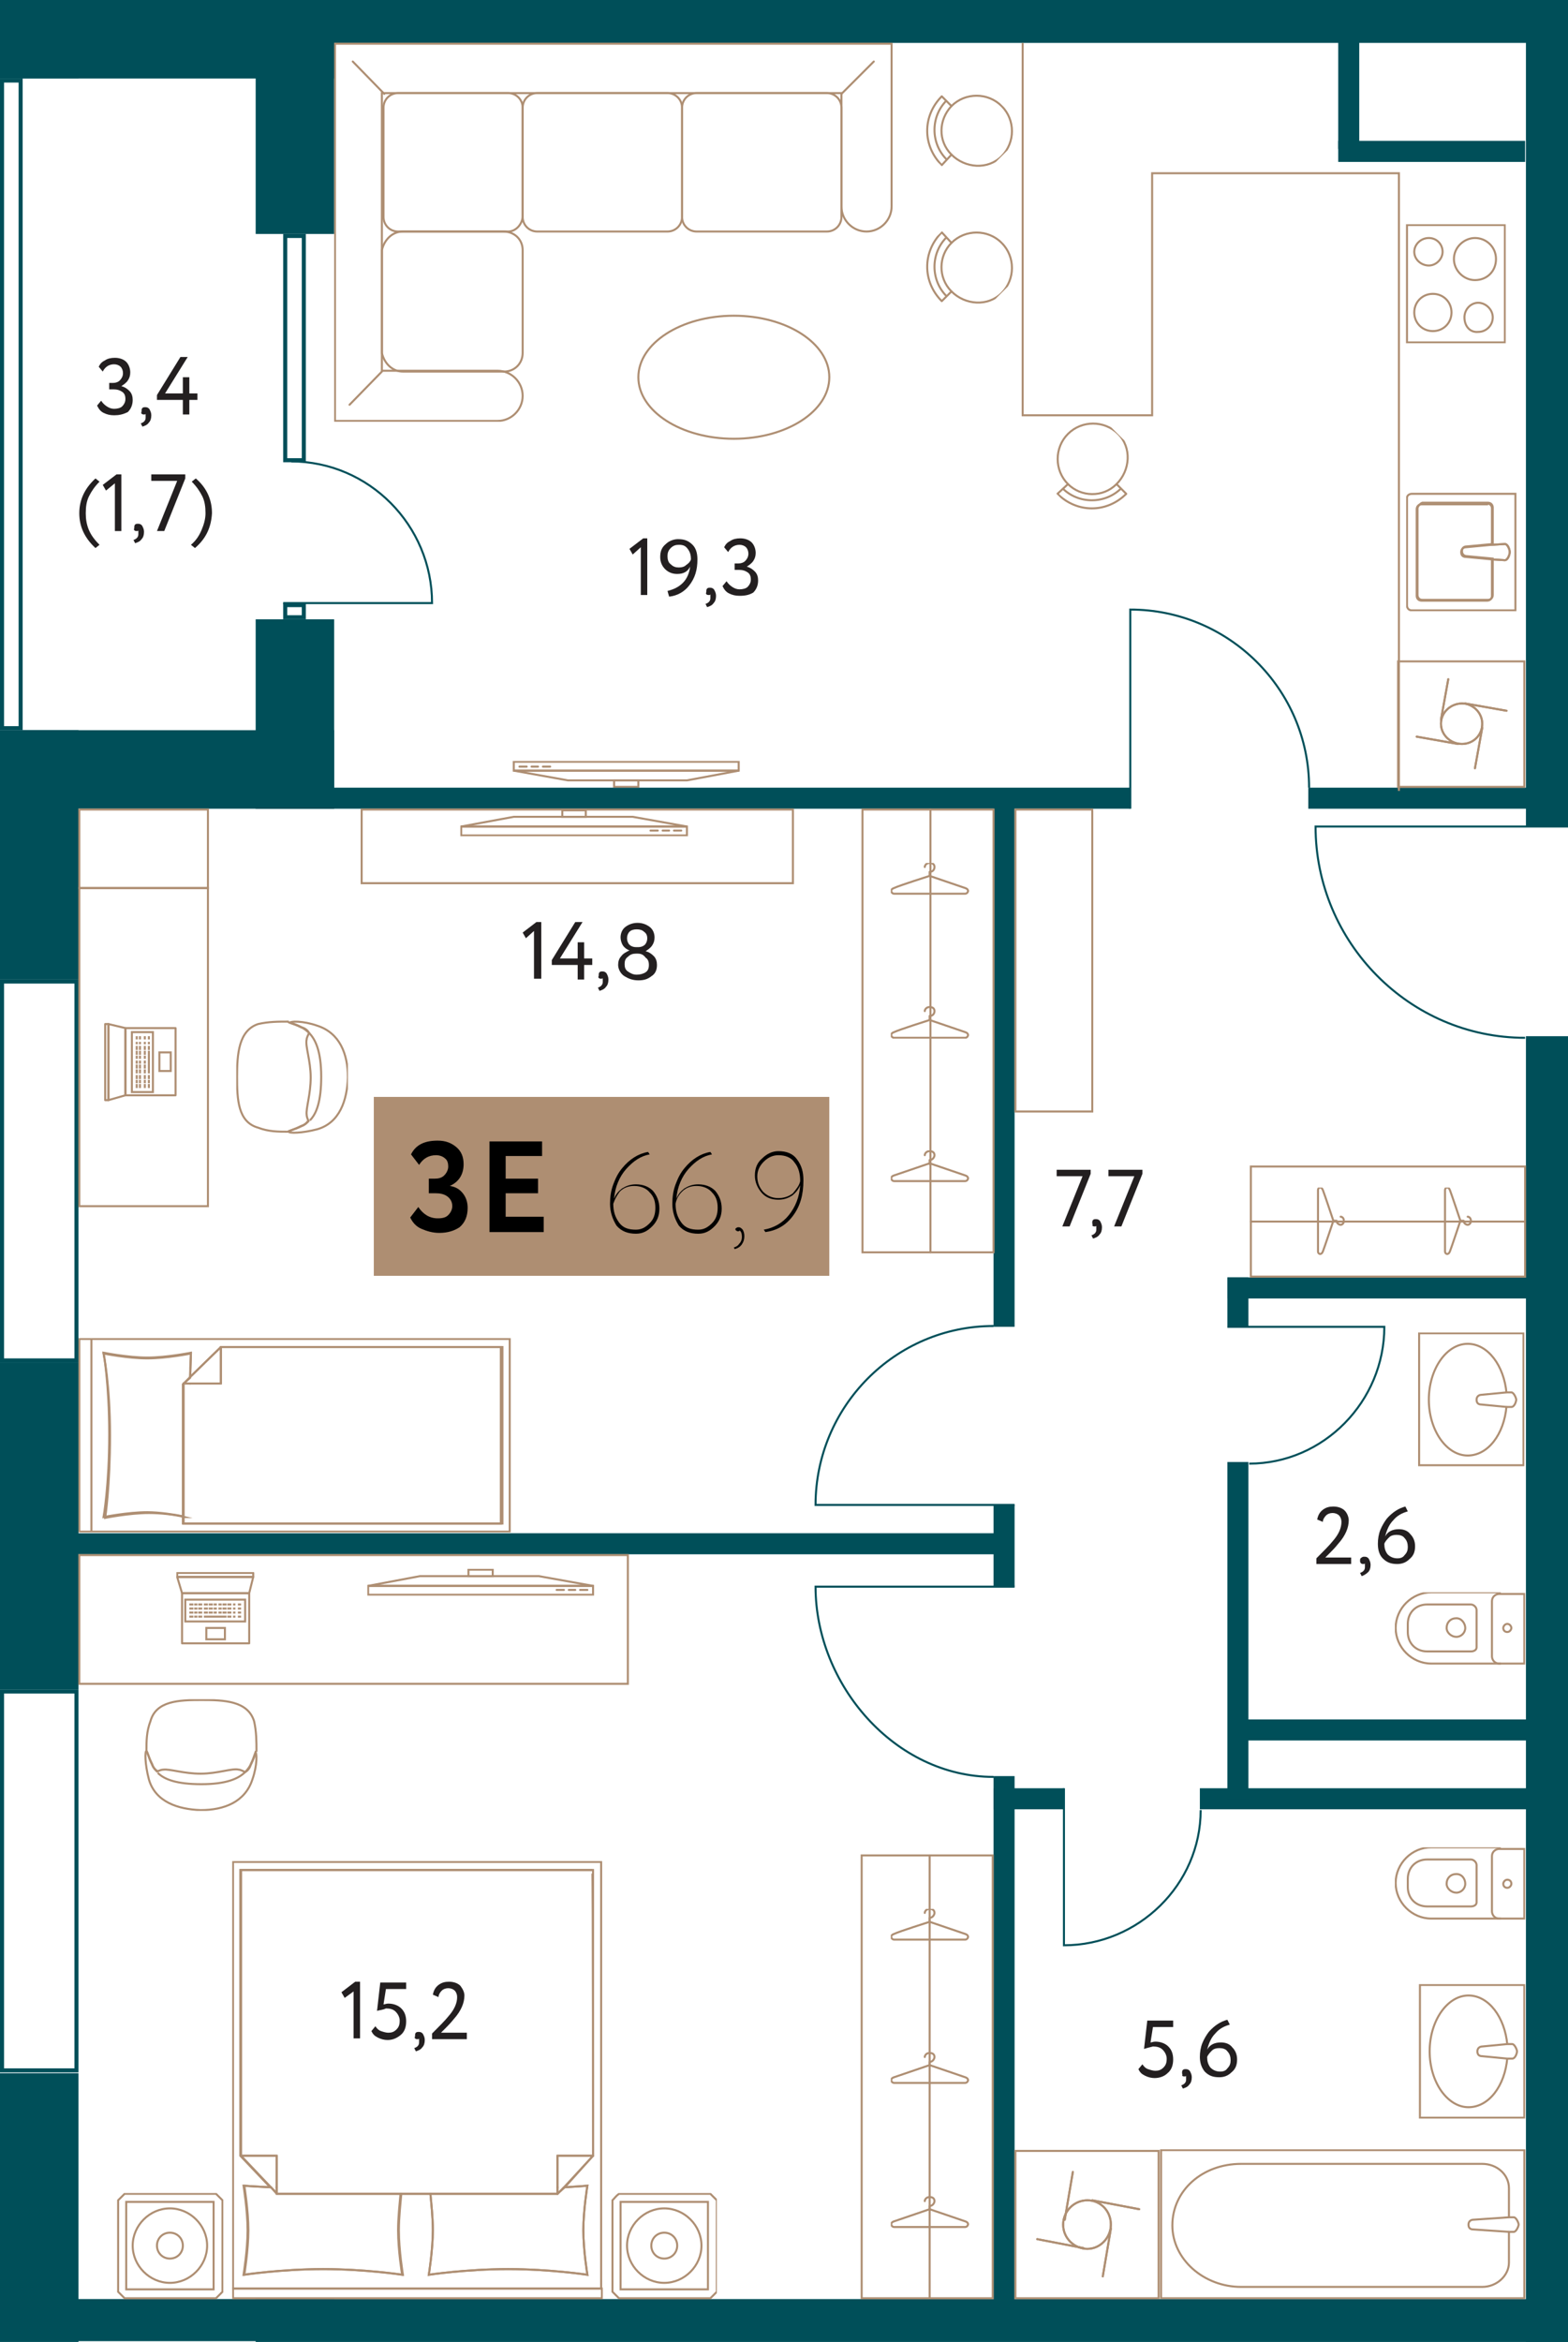 <?xml version="1.0" encoding="utf-8"?>
<!-- Generator: Adobe Illustrator 27.6.1, SVG Export Plug-In . SVG Version: 6.00 Build 0)  -->
<svg version="1.1" id="Layer_1" xmlns="http://www.w3.org/2000/svg" xmlns:xlink="http://www.w3.org/1999/xlink" x="0px" y="0px"
	 width="193.8px" height="289.3px" viewBox="0 0 193.8 289.3" enable-background="new 0 0 193.8 289.3" xml:space="preserve" style="background:#E0E0E0">
<g id="Flat">
	<rect y="0" fill="none" width="193.8" height="289.3"/>
</g>
<g id="Other">
	<g>
		<rect y="284" fill="#004F59" width="41.3" height="5.2"/>
		<rect y="256.1" fill="#004F59" width="9.7" height="33.2"/>
		<rect y="168.3" fill="#004F59" width="9.7" height="40.4"/>
		<rect y="90.2" fill="#004F59" width="9.7" height="30.8"/>
		<rect x="31.6" y="76.5" fill="#004F59" width="9.7" height="23.4"/>
		<rect y="90.2" fill="#004F59" width="41.3" height="9.7"/>
		<rect x="31.6" y="0" fill="#004F59" width="9.7" height="28.9"/>
		<rect y="0" fill="#004F59" width="41.3" height="9.7"/>
		<rect y="0" fill="#004F59" width="9.7" height="9.7"/>
		<rect x="188.6" y="0" fill="#004F59" width="5.3" height="102.1"/>
		<rect x="188.6" y="128" fill="#004F59" width="5.3" height="161.3"/>
		<rect x="31.6" y="284" fill="#004F59" width="162.3" height="5.3"/>
		<rect x="31.6" y="0" fill="#004F59" width="159.3" height="5.3"/>
	</g>
	<g>
		<rect x="122.8" y="220.9" fill="#004F59" width="8.7" height="2.6"/>
		<rect x="122.8" y="219.4" fill="#004F59" width="2.6" height="66"/>
		<rect x="148.3" y="220.9" fill="#004F59" width="41.5" height="2.6"/>
		<rect x="153.3" y="212.4" fill="#004F59" width="37.2" height="2.6"/>
		<rect x="151.7" y="180.6" fill="#004F59" width="2.6" height="41.6"/>
		<rect x="151.7" y="157.8" fill="#004F59" width="2.6" height="6.1"/>
		<rect x="151.7" y="157.8" fill="#004F59" width="38.5" height="2.6"/>
		<rect x="122.8" y="185.9" fill="#004F59" width="2.6" height="10.1"/>
		<rect x="8.3" y="189.4" fill="#004F59" width="116.7" height="2.6"/>
		<rect x="122.8" y="98.6" fill="#004F59" width="2.6" height="65.3"/>
		<rect x="161.7" y="97.3" fill="#004F59" width="28.2" height="2.6"/>
		<rect x="31.6" y="97.3" fill="#004F59" width="108.1" height="2.6"/>
		<rect x="165.4" y="3.8" fill="#004F59" width="2.6" height="14.6"/>
		<rect x="165.4" y="17.4" fill="#004F59" width="23.1" height="2.6"/>
	</g>
	<g>
		<g>
			<path fill="#004F59" d="M9.2,209.2v46.3H0.5v-46.3H9.2 M9.7,208.7H0V256h9.7V208.7L9.7,208.7z"/>
		</g>
		<g>
			<path fill="#004F59" d="M9.2,121.5v46.3H0.5v-46.3H9.2 M9.7,121H0v47.3h9.7V121L9.7,121z"/>
		</g>
		<g>
			<path fill="#004F59" d="M2.3,10.2v79.5H0.5V10.2H2.3 M2.8,9.7H0v80.5h2.8V9.7L2.8,9.7z"/>
		</g>
	</g>
	<g>
		<path fill="none" stroke="#004F59" stroke-width="0.25" stroke-miterlimit="10" d="M35,74.5h18.4C53.4,64.9,45.6,57,36,57"/>
		<path fill="none" stroke="#004F59" stroke-width="0.25" stroke-miterlimit="10" d="M193.8,102.1h-31.2c0,14.3,11.6,26.1,25.9,26.1
			"/>
		<path fill="none" stroke="#004F59" stroke-width="0.25" stroke-miterlimit="10" d="M125.4,185.9h-24.6c0-12.1,9.8-22.1,22-22.1"/>
		<path fill="none" stroke="#004F59" stroke-width="0.25" stroke-miterlimit="10" d="M131.5,220.9v19.4c9.2,0,16.9-7.5,16.9-16.7"/>
		<path fill="none" stroke="#004F59" stroke-width="0.25" stroke-miterlimit="10" d="M125.4,196h-24.6c0,12.1,9.8,23.5,22,23.5"/>
		<path fill="none" stroke="#004F59" stroke-width="0.25" stroke-miterlimit="10" d="M139.7,99.9V75.3c12.1,0,22.1,9.8,22.1,22"/>
		<path fill="none" stroke="#004F59" stroke-width="0.25" stroke-miterlimit="10" d="M151.7,163.9h19.4c0,9.2-7.5,16.9-16.7,16.9"/>
		<g>
			<path fill="#004F59" d="M37.3,75v1h-1.8v-1H37.3 M37.8,74.5H35v2h2.8V74.5L37.8,74.5z"/>
		</g>
		<g>
			<path fill="#004F59" d="M37.3,29.4v27.2h-1.8V29.4H37.3 M37.8,28.9H35v28.2h2.8V28.9L37.8,28.9z"/>
		</g>
	</g>
</g>
<g id="Objects">
	<g>
		<g>
			<g>
				<g>
					<g>
						<defs>
							<rect id="SVGID_1_" x="173.8" y="60.7" width="13.7" height="14.8"/>
						</defs>
						<clipPath id="SVGID_00000085230544748605941930000003628971998115970695_">
							<use xlink:href="#SVGID_1_"  overflow="visible"/>
						</clipPath>
						<g clip-path="url(#SVGID_00000085230544748605941930000003628971998115970695_)">
							<g>
								<path fill="none" stroke="#AE8E72" stroke-width="0.25" stroke-miterlimit="10" d="M173.9,61.5v13.3c0,0.3,0.2,0.6,0.6,0.6
									h12.8V61h-12.8C174.2,61,173.9,61.2,173.9,61.5z M183.8,62.2c0.3,0,0.6,0.2,0.6,0.6v4.5l1.6-0.1c0.3,0,0.6,0.7,0.6,1
									s-0.2,1-0.6,1l-1.6-0.1v4.5c0,0.3-0.2,0.6-0.6,0.6h-8.1c-0.3,0-0.6-0.2-0.6-0.6V62.9c0-0.3,0.2-0.6,0.6-0.6h8.1V62.2z"/>
								<path fill="none" stroke="#AE8E72" stroke-width="0.25" stroke-miterlimit="10" d="M175.2,62.8v10.7c0,0.3,0.2,0.6,0.6,0.6
									h8.1c0.3,0,0.6-0.2,0.6-0.6V69l-3.2-0.3c-0.3,0-0.6-0.2-0.6-0.6s0.2-0.6,0.6-0.6l3.2-0.3v-4.5c0-0.3-0.2-0.6-0.6-0.6h-8.1
									C175.5,62.2,175.2,62.6,175.2,62.8z"/>
								<path fill="none" stroke="#AE8E72" stroke-width="0.25" stroke-miterlimit="10" d="M184.4,69.1l1.6,0.1c0.3,0,0.6-0.7,0.6-1
									s-0.2-1-0.6-1l-1.6,0.1"/>
								<path fill="none" stroke="#AE8E72" stroke-width="0.25" stroke-miterlimit="10" d="M184.4,67.3l-3.2,0.3
									c-0.3,0-0.6,0.2-0.6,0.6s0.2,0.6,0.6,0.6l3.2,0.3"/>
							</g>
						</g>
					</g>
				</g>
			</g>
		</g>
	</g>
	<g>
		<g>
			<g>
				<g>
					<g>
						<defs>
							<rect id="SVGID_00000017509357745332485150000015113272728843565952_" x="173.6" y="27.7" width="12.5" height="14.7"/>
						</defs>
						<clipPath id="SVGID_00000123430985139607910930000018158465967847508902_">
							<use xlink:href="#SVGID_00000017509357745332485150000015113272728843565952_"  overflow="visible"/>
						</clipPath>
						<g clip-path="url(#SVGID_00000123430985139607910930000018158465967847508902_)">
							<polygon fill="none" stroke="#AE8E72" stroke-width="0.25" stroke-miterlimit="10" points="173.9,27.8 186,27.8 186,42.3 
								173.9,42.3 							"/>
							<path fill="none" stroke="#AE8E72" stroke-width="0.25" stroke-miterlimit="10" d="M181,39.2c0-1,0.8-1.8,1.7-1.8
								s1.8,0.8,1.8,1.8s-0.8,1.8-1.8,1.8C181.7,41.1,181,40.3,181,39.2z"/>
							<path fill="none" stroke="#AE8E72" stroke-width="0.25" stroke-miterlimit="10" d="M174.8,38.6c0-1.3,1-2.3,2.3-2.3
								s2.3,1,2.3,2.3s-1,2.3-2.3,2.3S174.8,39.9,174.8,38.6z"/>
							<path fill="none" stroke="#AE8E72" stroke-width="0.25" stroke-miterlimit="10" d="M174.8,31.1c0-0.9,0.8-1.7,1.8-1.7
								s1.7,0.8,1.7,1.7c0,0.9-0.8,1.7-1.7,1.7C175.7,32.8,174.8,32.1,174.8,31.1z"/>
							<path fill="none" stroke="#AE8E72" stroke-width="0.25" stroke-miterlimit="10" d="M179.7,32c0-1.5,1.3-2.6,2.6-2.6
								c1.4,0,2.6,1.1,2.6,2.6c0,1.5-1.1,2.6-2.6,2.6C180.9,34.6,179.7,33.4,179.7,32z"/>
						</g>
					</g>
				</g>
			</g>
		</g>
	</g>
	<g>
		<g>
			<g>
				<g>
					<g>
						<defs>
							<rect id="SVGID_00000127761864796610259140000007190381110181220995_" x="41.3" y="5.2" width="69.1" height="46.9"/>
						</defs>
						<clipPath id="SVGID_00000016773098784415109080000001819797593778751160_">
							<use xlink:href="#SVGID_00000127761864796610259140000007190381110181220995_"  overflow="visible"/>
						</clipPath>
						<g clip-path="url(#SVGID_00000016773098784415109080000001819797593778751160_)">
							<path fill="none" stroke="#AE8E72" stroke-width="0.25" stroke-miterlimit="10" d="M82.5,28.6H66.4c-1,0-1.8-0.8-1.8-1.8
								V13.3c0-1,0.8-1.8,1.8-1.8h16.1c1,0,1.8,0.8,1.8,1.8v13.5C84.3,27.8,83.5,28.6,82.5,28.6z"/>
							<path fill="none" stroke="#AE8E72" stroke-width="0.25" stroke-miterlimit="10" d="M102.2,28.6H86.1c-1,0-1.8-0.8-1.8-1.8
								V13.3c0-1,0.8-1.8,1.8-1.8h16.1c1,0,1.8,0.8,1.8,1.8v13.5C104,27.8,103.2,28.6,102.2,28.6z"/>
							<path fill="none" stroke="#AE8E72" stroke-width="0.25" stroke-miterlimit="10" d="M64.6,30.9v12.7c0,1.3-1,2.3-2.3,2.3H49.8
								c-1.3,0-2.3-1-2.6-2.3V30.9c0.3-1.3,1.3-2.3,2.6-2.3h12.4C63.6,28.6,64.6,29.6,64.6,30.9z"/>
							<path fill="none" stroke="#AE8E72" stroke-width="0.25" stroke-miterlimit="7" d="M41.4,5.4V52l0,0h6.1l0,0h14
								c1.7,0,3.1-1.4,3.1-3.1s-1.4-3.1-3.1-3.1h-14h-0.3V11.5H104v14c0,1.7,1.4,3.1,3.1,3.1s3.1-1.4,3.1-3.1v-14V5.4h-3.1H61.5
								h-3.1H42.7H41.4z"/>
							
								<line fill="none" stroke="#AE8E72" stroke-width="0.25" stroke-linecap="round" stroke-miterlimit="10" x1="104" y1="11.6" x2="108" y2="7.6"/>
							
								<line fill="none" stroke="#AE8E72" stroke-width="0.25" stroke-linecap="round" stroke-miterlimit="10" x1="47.5" y1="11.6" x2="43.6" y2="7.6"/>
							
								<line fill="none" stroke="#AE8E72" stroke-width="0.25" stroke-linecap="round" stroke-miterlimit="10" x1="47.2" y1="45.9" x2="43.2" y2="50"/>
							<path fill="none" stroke="#AE8E72" stroke-width="0.25" stroke-miterlimit="10" d="M62.8,28.6H49.2c-1,0-1.8-0.8-1.8-1.8
								V13.3c0-1,0.8-1.8,1.8-1.8h13.6c1,0,1.8,0.8,1.8,1.8v13.5C64.5,27.8,63.7,28.6,62.8,28.6z"/>
						</g>
					</g>
				</g>
			</g>
		</g>
	</g>
	
		<ellipse fill="none" stroke="#AE8E72" stroke-width="0.25" stroke-linecap="round" stroke-miterlimit="10" cx="90.7" cy="46.6" rx="11.8" ry="7.6"/>
	<g>
		<g>
			<g>
				<g>
					<g>
						<defs>
							<rect id="SVGID_00000103253094418645169720000008804478068990102950_" x="172.7" y="81.5" width="15.9" height="15.9"/>
						</defs>
						<clipPath id="SVGID_00000036226741267113096730000008054069863566156942_">
							<use xlink:href="#SVGID_00000103253094418645169720000008804478068990102950_"  overflow="visible"/>
						</clipPath>
						<g clip-path="url(#SVGID_00000036226741267113096730000008054069863566156942_)">
							
								<line fill="none" stroke="#AE8E72" stroke-width="0.25" stroke-linecap="round" stroke-miterlimit="10" x1="181.1" y1="86.9" x2="186.2" y2="87.8"/>
							
								<line fill="none" stroke="#AE8E72" stroke-width="0.25" stroke-linecap="round" stroke-miterlimit="10" x1="180.2" y1="91.9" x2="175.1" y2="91"/>
							
								<line fill="none" stroke="#AE8E72" stroke-width="0.25" stroke-linecap="round" stroke-miterlimit="10" x1="183.2" y1="89.9" x2="182.3" y2="94.9"/>
							
								<line fill="none" stroke="#AE8E72" stroke-width="0.25" stroke-linecap="round" stroke-miterlimit="10" x1="178.1" y1="88.9" x2="179" y2="83.9"/>
							<path fill="none" stroke="#AE8E72" stroke-width="0.25" stroke-linecap="round" stroke-miterlimit="10" d="M183.2,89.4
								c0,1.4-1.1,2.5-2.5,2.5s-2.6-1.1-2.6-2.5s1.2-2.5,2.6-2.5C182,86.9,183.2,88,183.2,89.4z"/>
							
								<line fill="none" stroke="#AE8E72" stroke-width="0.25" stroke-linecap="round" stroke-miterlimit="10" x1="181.1" y1="86.9" x2="186.2" y2="87.8"/>
							
								<line fill="none" stroke="#AE8E72" stroke-width="0.25" stroke-linecap="round" stroke-miterlimit="10" x1="180.2" y1="91.9" x2="175.1" y2="91"/>
							
								<line fill="none" stroke="#AE8E72" stroke-width="0.25" stroke-linecap="round" stroke-miterlimit="10" x1="183.2" y1="89.9" x2="182.3" y2="94.9"/>
							
								<line fill="none" stroke="#AE8E72" stroke-width="0.25" stroke-linecap="round" stroke-miterlimit="10" x1="178.1" y1="88.9" x2="179" y2="83.9"/>
							<path fill="none" stroke="#AE8E72" stroke-width="0.25" stroke-linecap="round" stroke-miterlimit="10" d="M183.2,89.4
								c0,1.4-1.1,2.5-2.5,2.5s-2.6-1.1-2.6-2.5s1.2-2.5,2.6-2.5C182,86.9,183.2,88,183.2,89.4z"/>
							<polygon fill="none" stroke="#AE8E72" stroke-width="0.25" stroke-linecap="round" stroke-miterlimit="10" points="
								172.8,97.2 188.4,97.2 188.4,81.7 172.8,81.7 							"/>
						</g>
					</g>
				</g>
			</g>
		</g>
	</g>
	<g>
		<g>
			<g>
				<g>
					<g>
						<defs>
							<rect id="SVGID_00000002384915837571751530000010714887008958171817_" x="125.4" y="265.4" width="18.1" height="18.6"/>
						</defs>
						<clipPath id="SVGID_00000046332564590763159650000016607708965998916268_">
							<use xlink:href="#SVGID_00000002384915837571751530000010714887008958171817_"  overflow="visible"/>
						</clipPath>
						<g clip-path="url(#SVGID_00000046332564590763159650000016607708965998916268_)">
							
								<line fill="none" stroke="#AE8E72" stroke-width="0.25" stroke-linecap="round" stroke-miterlimit="10" x1="135" y1="271.8" x2="140.8" y2="272.9"/>
							
								<line fill="none" stroke="#AE8E72" stroke-width="0.25" stroke-linecap="round" stroke-miterlimit="10" x1="133.9" y1="277.7" x2="128.2" y2="276.6"/>
							
								<line fill="none" stroke="#AE8E72" stroke-width="0.25" stroke-linecap="round" stroke-miterlimit="10" x1="137.3" y1="275.3" x2="136.3" y2="281.2"/>
							
								<line fill="none" stroke="#AE8E72" stroke-width="0.25" stroke-linecap="round" stroke-miterlimit="10" x1="131.6" y1="274.2" x2="132.6" y2="268.3"/>
							<path fill="none" stroke="#AE8E72" stroke-width="0.25" stroke-linecap="round" stroke-miterlimit="10" d="M137.3,274.8
								c0,1.6-1.3,3-2.9,3s-3-1.3-3-3c0-1.6,1.3-3,3-3C136,271.8,137.3,273.1,137.3,274.8z"/>
							
								<line fill="none" stroke="#AE8E72" stroke-width="0.25" stroke-linecap="round" stroke-miterlimit="10" x1="135" y1="271.8" x2="140.8" y2="272.9"/>
							
								<line fill="none" stroke="#AE8E72" stroke-width="0.25" stroke-linecap="round" stroke-miterlimit="10" x1="133.9" y1="277.7" x2="128.2" y2="276.6"/>
							
								<line fill="none" stroke="#AE8E72" stroke-width="0.25" stroke-linecap="round" stroke-miterlimit="10" x1="137.3" y1="275.3" x2="136.3" y2="281.2"/>
							
								<line fill="none" stroke="#AE8E72" stroke-width="0.25" stroke-linecap="round" stroke-miterlimit="10" x1="131.6" y1="274.2" x2="132.6" y2="268.3"/>
							<path fill="none" stroke="#AE8E72" stroke-width="0.25" stroke-linecap="round" stroke-miterlimit="10" d="M137.3,274.8
								c0,1.6-1.3,3-2.9,3s-3-1.3-3-3c0-1.6,1.3-3,3-3C136,271.8,137.3,273.1,137.3,274.8z"/>
							<polygon fill="none" stroke="#AE8E72" stroke-width="0.25" stroke-linecap="round" stroke-miterlimit="10" points="
								125.5,283.9 143.2,283.9 143.2,265.7 125.5,265.7 							"/>
						</g>
					</g>
				</g>
			</g>
		</g>
	</g>
	<g>
		<g>
			<g>
				<g>
					<g>
						<defs>
							
								<rect id="SVGID_00000042010081756106927630000016417050264717012123_" x="129.7" y="52.6" transform="matrix(0.707 -0.707 0.707 0.707 -1.407 112.416)" width="10.6" height="10.6"/>
						</defs>
						<clipPath id="SVGID_00000181070393891182791530000016772816665604335521_">
							<use xlink:href="#SVGID_00000042010081756106927630000016417050264717012123_"  overflow="visible"/>
						</clipPath>
						<g clip-path="url(#SVGID_00000181070393891182791530000016772816665604335521_)">
							<path fill="none" stroke="#AE8E72" stroke-width="0.25" stroke-miterlimit="10" d="M132,59.8c-1.7-1.7-1.7-4.5,0-6.2
								s4.5-1.7,6.2,0s1.5,4.5-0.2,6.2S133.6,61.4,132,59.8z"/>
							<path fill="none" stroke="#AE8E72" stroke-width="0.25" stroke-miterlimit="10" d="M138.6,60.3c-2,2-5.3,2-7.3,0"/>
							<path fill="none" stroke="#AE8E72" stroke-width="0.25" stroke-miterlimit="10" d="M139.2,61c-2.4,2.4-6.1,2.4-8.5,0"/>
							
								<line fill="none" stroke="#AE8E72" stroke-width="0.25" stroke-linecap="round" stroke-miterlimit="10" x1="130.7" y1="61" x2="132" y2="59.8"/>
							
								<line fill="none" stroke="#AE8E72" stroke-width="0.25" stroke-linecap="round" stroke-miterlimit="10" x1="139.2" y1="61" x2="138" y2="59.8"/>
						</g>
					</g>
				</g>
			</g>
		</g>
	</g>
	<g>
		<g>
			<g>
				<g>
					<g>
						<defs>
							
								<rect id="SVGID_00000044866814367885292120000002433789749783285147_" x="114.2" y="10.8" transform="matrix(0.707 -0.707 0.707 0.707 23.613 89.226)" width="10.6" height="10.6"/>
						</defs>
						<clipPath id="SVGID_00000114766232843449761630000006862739331451423650_">
							<use xlink:href="#SVGID_00000044866814367885292120000002433789749783285147_"  overflow="visible"/>
						</clipPath>
						<g clip-path="url(#SVGID_00000114766232843449761630000006862739331451423650_)">
							<path fill="none" stroke="#AE8E72" stroke-width="0.25" stroke-miterlimit="10" d="M117.6,13.1c1.7-1.7,4.5-1.7,6.2,0
								s1.7,4.5,0,6.2s-4.5,1.5-6.2-0.2S116,14.8,117.6,13.1z"/>
							<path fill="none" stroke="#AE8E72" stroke-width="0.25" stroke-miterlimit="10" d="M117,19.7c-2-2-2-5.3,0-7.3"/>
							<path fill="none" stroke="#AE8E72" stroke-width="0.25" stroke-miterlimit="10" d="M116.4,20.4c-2.4-2.4-2.4-6.1,0-8.5"/>
							
								<line fill="none" stroke="#AE8E72" stroke-width="0.25" stroke-linecap="round" stroke-miterlimit="10" x1="116.4" y1="11.9" x2="117.6" y2="13.1"/>
							
								<line fill="none" stroke="#AE8E72" stroke-width="0.25" stroke-linecap="round" stroke-miterlimit="10" x1="116.4" y1="20.4" x2="117.6" y2="19.1"/>
						</g>
					</g>
				</g>
			</g>
		</g>
	</g>
	<g>
		<g>
			<g>
				<g>
					<g>
						<defs>
							
								<rect id="SVGID_00000178184935102990269400000001178944001690401700_" x="114.2" y="27.7" transform="matrix(0.707 -0.707 0.707 0.707 11.656 94.16)" width="10.6" height="10.6"/>
						</defs>
						<clipPath id="SVGID_00000139264019659849440710000013051764308651084178_">
							<use xlink:href="#SVGID_00000178184935102990269400000001178944001690401700_"  overflow="visible"/>
						</clipPath>
						<g clip-path="url(#SVGID_00000139264019659849440710000013051764308651084178_)">
							<path fill="none" stroke="#AE8E72" stroke-width="0.25" stroke-miterlimit="10" d="M117.6,30c1.7-1.7,4.5-1.7,6.2,0
								s1.7,4.5,0,6.2s-4.5,1.5-6.2-0.2S116,31.6,117.6,30z"/>
							<path fill="none" stroke="#AE8E72" stroke-width="0.25" stroke-miterlimit="10" d="M117,36.6c-2-2-2-5.3,0-7.3"/>
							<path fill="none" stroke="#AE8E72" stroke-width="0.25" stroke-miterlimit="10" d="M116.4,37.2c-2.4-2.4-2.4-6.1,0-8.5"/>
							
								<line fill="none" stroke="#AE8E72" stroke-width="0.25" stroke-linecap="round" stroke-miterlimit="10" x1="116.4" y1="28.7" x2="117.6" y2="30"/>
							
								<line fill="none" stroke="#AE8E72" stroke-width="0.25" stroke-linecap="round" stroke-miterlimit="10" x1="116.4" y1="37.2" x2="117.6" y2="36"/>
						</g>
					</g>
				</g>
			</g>
		</g>
	</g>
	<g>
		<g>
			<g>
				<g>
					<g>
						<defs>
							<rect id="SVGID_00000133495983989135650940000002414337166180177313_" x="28.7" y="229.9" width="45.8" height="54.2"/>
						</defs>
						<clipPath id="SVGID_00000087409438120581929120000009100673131671013563_">
							<use xlink:href="#SVGID_00000133495983989135650940000002414337166180177313_"  overflow="visible"/>
						</clipPath>
						<g clip-path="url(#SVGID_00000087409438120581929120000009100673131671013563_)">
							<g>
								<path fill="none" stroke="#AE8E72" stroke-width="0.25" stroke-linecap="round" stroke-miterlimit="10" d="M28.8,230v52.7
									h45.5V230H28.8z M73.3,266.3L73.3,266.3L73.3,266.3L73.3,266.3l-3.6,3.9c1.7-0.1,2.9-0.2,2.9-0.2s-0.5,3-0.5,5.5
									s0.5,5.5,0.5,5.5s-4.6-0.7-9.8-0.7S53,281,53,281s0.5-3.1,0.5-5.5c0-1.6-0.2-3.3-0.3-4.5h-1.5h-0.1h-2.1
									c-0.1,1.2-0.3,2.9-0.3,4.5c0,2.5,0.5,5.5,0.5,5.5s-4.6-0.7-9.8-0.7s-9.8,0.7-9.8,0.7s0.5-3.1,0.5-5.5s-0.5-5.5-0.5-5.5
									s1.4,0.1,3.3,0.2l-3.7-3.9l0,0l0,0l0,0V231h21.7h0.1h21.7C73.3,231,73.3,266.3,73.3,266.3z"/>
								<path fill="none" stroke="#AE8E72" stroke-width="0.25" stroke-linecap="round" stroke-miterlimit="10" d="M53.2,271
									c0.1,1.1,0.3,2.9,0.3,4.5c0,2.4-0.5,5.5-0.5,5.5s4.6-0.7,9.8-0.7s9.8,0.7,9.8,0.7s-0.5-3-0.5-5.5s0.5-5.5,0.5-5.5
									s-1.2,0.1-2.9,0.2l-0.8,0.8H53.2z"/>
								<path fill="none" stroke="#AE8E72" stroke-width="0.25" stroke-linecap="round" stroke-miterlimit="10" d="M33.5,270.2
									c-2-0.1-3.3-0.2-3.3-0.2s0.5,3.1,0.5,5.5s-0.5,5.5-0.5,5.5s4.6-0.7,9.8-0.7s9.8,0.7,9.8,0.7s-0.5-3-0.5-5.5
									c0-1.6,0.2-3.3,0.3-4.5H34.3L33.5,270.2z"/>
								
									<polyline fill="none" stroke="#AE8E72" stroke-width="0.25" stroke-linecap="round" stroke-linejoin="round" stroke-miterlimit="10" points="
									34.2,270.2 34.2,266.3 29.8,266.3 33.5,270.2 								"/>
								<polyline fill="none" stroke="#AE8E72" stroke-width="0.25" stroke-linecap="round" stroke-miterlimit="10" points="
									68.9,270.2 68.9,266.3 73.3,266.3 73.3,266.3 73.3,231 51.7,231 51.5,231 29.8,231 29.8,266.3 29.8,266.3 34.2,266.3 
									34.2,270.2 								"/>
								<polyline fill="none" stroke="#AE8E72" stroke-width="0.25" stroke-linecap="round" stroke-miterlimit="10" points="
									49.5,271 51.5,271 51.7,271 53.2,271 								"/>
								
									<polyline fill="none" stroke="#AE8E72" stroke-width="0.25" stroke-linecap="round" stroke-linejoin="round" stroke-miterlimit="10" points="
									69.8,270.2 73.3,266.3 68.9,266.3 68.9,270.2 								"/>
								<polyline fill="none" stroke="#AE8E72" stroke-width="0.25" stroke-linecap="round" stroke-miterlimit="10" points="
									53.2,271 68.9,271 68.9,270.2 								"/>
								
									<polyline fill="none" stroke="#AE8E72" stroke-width="0.25" stroke-linecap="round" stroke-linejoin="round" stroke-miterlimit="10" points="
									68.9,270.2 68.9,271 69.8,270.2 								"/>
								
									<polyline fill="none" stroke="#AE8E72" stroke-width="0.25" stroke-linecap="round" stroke-linejoin="round" stroke-miterlimit="10" points="
									33.5,270.2 34.2,271 34.2,270.2 								"/>
								<polyline fill="none" stroke="#AE8E72" stroke-width="0.25" stroke-linecap="round" stroke-miterlimit="10" points="
									34.2,270.2 34.2,271 49.5,271 								"/>
							</g>
							<polygon fill="none" stroke="#AE8E72" stroke-width="0.25" stroke-linecap="round" stroke-miterlimit="10" points="
								28.8,283.9 28.8,282.7 74.4,282.7 74.4,283.9 							"/>
						</g>
					</g>
				</g>
			</g>
		</g>
	</g>
	<g>
		<g>
			<g>
				<g>
					<g>
						<defs>
							<rect id="SVGID_00000047053975468758010250000004688481894635088308_" x="75.4" y="270.9" width="13.2" height="13.2"/>
						</defs>
						<clipPath id="SVGID_00000082353878307873837610000010424353323056300207_">
							<use xlink:href="#SVGID_00000047053975468758010250000004688481894635088308_"  overflow="visible"/>
						</clipPath>
						<g clip-path="url(#SVGID_00000082353878307873837610000010424353323056300207_)">
							<polygon fill="none" stroke="#AE8E72" stroke-width="0.25" stroke-linecap="round" stroke-miterlimit="10" points="76.7,272 
								87.5,272 87.5,282.8 76.7,282.8 							"/>
							<path fill="none" stroke="#AE8E72" stroke-width="0.25" stroke-linecap="round" stroke-miterlimit="10" d="M82.1,272.8
								L82.1,272.8c2.5,0,4.6,2.1,4.6,4.6l0,0c0,2.5-2.1,4.6-4.6,4.6l0,0c-2.5,0-4.6-2.1-4.6-4.6l0,0
								C77.5,274.9,79.6,272.8,82.1,272.8z"/>
							<path fill="none" stroke="#AE8E72" stroke-width="0.25" stroke-linecap="round" stroke-miterlimit="10" d="M82.1,275.8
								L82.1,275.8c0.9,0,1.6,0.7,1.6,1.6l0,0c0,0.9-0.7,1.6-1.6,1.6l0,0c-0.9,0-1.6-0.7-1.6-1.6l0,0
								C80.5,276.5,81.2,275.8,82.1,275.8z"/>
							<path fill="none" stroke="#AE8E72" stroke-width="0.25" stroke-linecap="round" stroke-miterlimit="10" d="M76.5,271h11.3
								c0.3,0.3,0.5,0.5,0.8,0.8v11.3c-0.3,0.3-0.5,0.5-0.8,0.8H76.5c-0.3-0.3-0.5-0.5-0.8-0.8v-11.3C76,271.5,76.1,271.3,76.5,271z
								"/>
						</g>
					</g>
				</g>
			</g>
		</g>
	</g>
	<g>
		<g>
			<g>
				<g>
					<g>
						<defs>
							<rect id="SVGID_00000031888030585413509680000003266368074040773041_" x="14.4" y="270.9" width="13.2" height="13.2"/>
						</defs>
						<clipPath id="SVGID_00000061430263801934369530000003259480007399566527_">
							<use xlink:href="#SVGID_00000031888030585413509680000003266368074040773041_"  overflow="visible"/>
						</clipPath>
						<g clip-path="url(#SVGID_00000061430263801934369530000003259480007399566527_)">
							<polygon fill="none" stroke="#AE8E72" stroke-width="0.25" stroke-linecap="round" stroke-miterlimit="10" points="15.6,272 
								26.4,272 26.4,282.8 15.6,282.8 							"/>
							<path fill="none" stroke="#AE8E72" stroke-width="0.25" stroke-linecap="round" stroke-miterlimit="10" d="M21,272.8
								L21,272.8c2.5,0,4.6,2.1,4.6,4.6l0,0c0,2.5-2.1,4.6-4.6,4.6l0,0c-2.5,0-4.6-2.1-4.6-4.6l0,0C16.4,274.9,18.5,272.8,21,272.8z
								"/>
							<path fill="none" stroke="#AE8E72" stroke-width="0.25" stroke-linecap="round" stroke-miterlimit="10" d="M21,275.8
								L21,275.8c0.9,0,1.6,0.7,1.6,1.6l0,0c0,0.9-0.7,1.6-1.6,1.6l0,0c-0.9,0-1.6-0.7-1.6-1.6l0,0C19.4,276.5,20.1,275.8,21,275.8z
								"/>
							<path fill="none" stroke="#AE8E72" stroke-width="0.25" stroke-linecap="round" stroke-miterlimit="10" d="M15.4,271h11.3
								c0.3,0.3,0.5,0.5,0.8,0.8v11.3c-0.3,0.3-0.5,0.5-0.8,0.8H15.4c-0.3-0.3-0.5-0.5-0.8-0.8v-11.3
								C14.9,271.5,15.1,271.3,15.4,271z"/>
						</g>
					</g>
				</g>
			</g>
		</g>
	</g>
	<g>
		<g>
			<g>
				<g>
					<g>
						<defs>
							<rect id="SVGID_00000163793091559335743230000013792089421411967626_" x="143.3" y="265.5" width="45.3" height="18.5"/>
						</defs>
						<clipPath id="SVGID_00000157305323396806934240000017742666742776405665_">
							<use xlink:href="#SVGID_00000163793091559335743230000013792089421411967626_"  overflow="visible"/>
						</clipPath>
						<g clip-path="url(#SVGID_00000157305323396806934240000017742666742776405665_)">
							<g>
								<path fill="none" stroke="#AE8E72" stroke-width="0.25" stroke-miterlimit="10" d="M143.5,265.6v18.3h44.9v-18.3H143.5z
									 M187.1,275.7h-0.6v3.8c0,1.6-1.5,3-3.3,3h-29.8c-4.6,0-8.5-3.4-8.5-7.6l0,0c0-4.3,3.7-7.6,8.5-7.6h29.8
									c1.8,0,3.3,1.3,3.3,3v3.6h0.6c0.3,0,0.6,0.7,0.6,0.9S187.4,275.7,187.1,275.7z"/>
								<path fill="none" stroke="#AE8E72" stroke-width="0.25" stroke-miterlimit="10" d="M186.5,273.9l-4.4,0.3
									c-0.3,0-0.6,0.2-0.6,0.6s0.2,0.6,0.6,0.6l4.4,0.3"/>
							</g>
						</g>
					</g>
				</g>
			</g>
		</g>
	</g>
	<g>
		<g>
			<g>
				<g>
					<g>
						<defs>
							<rect id="SVGID_00000101091866665485635180000010528493647750834070_" x="172.4" y="228.2" width="16.1" height="9"/>
						</defs>
						<clipPath id="SVGID_00000165950742793581422540000003457812030796342199_">
							<use xlink:href="#SVGID_00000101091866665485635180000010528493647750834070_"  overflow="visible"/>
						</clipPath>
						<g clip-path="url(#SVGID_00000165950742793581422540000003457812030796342199_)">
							<path fill="none" stroke="#AE8E72" stroke-width="0.25" stroke-miterlimit="10" d="M185.5,237h-8.6c-2.4,0-4.4-2-4.4-4.4l0,0
								c0-2.4,2-4.4,4.4-4.4h8.6"/>
							<path fill="none" stroke="#AE8E72" stroke-width="0.25" stroke-miterlimit="10" d="M181.8,235.5h-5.4c-1.4,0-2.4-1-2.4-2.4
								v-1c0-1.4,1-2.4,2.4-2.4h5.4c0.3,0,0.7,0.3,0.7,0.7v4.6C182.5,235.3,182.2,235.5,181.8,235.5z"/>
							<path fill="none" stroke="#AE8E72" stroke-width="0.25" stroke-miterlimit="10" d="M188.4,237h-3.1c-0.6,0-0.9-0.5-0.9-0.9
								v-6.8c0-0.6,0.5-0.9,0.9-0.9h3.1V237z"/>
							<path fill="none" stroke="#AE8E72" stroke-width="0.25" stroke-miterlimit="10" d="M186.8,232.7c0,0.2-0.2,0.5-0.5,0.5
								s-0.5-0.2-0.5-0.5c0-0.2,0.2-0.5,0.5-0.5S186.8,232.4,186.8,232.7z"/>
							<path fill="none" stroke="#AE8E72" stroke-width="0.25" stroke-miterlimit="10" d="M181.1,232.7c0,0.6-0.5,1.1-1.1,1.1
								s-1.2-0.5-1.2-1.1c0-0.7,0.5-1.2,1.2-1.2S181.1,232.1,181.1,232.7z"/>
						</g>
					</g>
				</g>
			</g>
		</g>
	</g>
	<g>
		<g>
			<g>
				<g>
					<g>
						<defs>
							<rect id="SVGID_00000144320795459590905650000005352343698446157469_" x="172.4" y="196.7" width="16.1" height="9"/>
						</defs>
						<clipPath id="SVGID_00000165232702239418215020000010186098663102124958_">
							<use xlink:href="#SVGID_00000144320795459590905650000005352343698446157469_"  overflow="visible"/>
						</clipPath>
						<g clip-path="url(#SVGID_00000165232702239418215020000010186098663102124958_)">
							<path fill="none" stroke="#AE8E72" stroke-width="0.25" stroke-miterlimit="10" d="M185.5,205.5h-8.6c-2.4,0-4.4-2-4.4-4.4
								l0,0c0-2.4,2-4.4,4.4-4.4h8.6"/>
							<path fill="none" stroke="#AE8E72" stroke-width="0.25" stroke-miterlimit="10" d="M181.8,204h-5.4c-1.4,0-2.4-1-2.4-2.4v-1
								c0-1.4,1-2.4,2.4-2.4h5.4c0.3,0,0.7,0.3,0.7,0.7v4.6C182.5,203.8,182.2,204,181.8,204z"/>
							<path fill="none" stroke="#AE8E72" stroke-width="0.25" stroke-miterlimit="10" d="M188.4,205.5h-3.1c-0.6,0-0.9-0.5-0.9-0.9
								v-6.8c0-0.6,0.5-0.9,0.9-0.9h3.1V205.5z"/>
							<path fill="none" stroke="#AE8E72" stroke-width="0.25" stroke-miterlimit="10" d="M186.8,201.1c0,0.2-0.2,0.5-0.5,0.5
								s-0.5-0.2-0.5-0.5c0-0.2,0.2-0.5,0.5-0.5S186.8,200.9,186.8,201.1z"/>
							<path fill="none" stroke="#AE8E72" stroke-width="0.25" stroke-miterlimit="10" d="M181.1,201.1c0,0.6-0.5,1.1-1.1,1.1
								s-1.2-0.5-1.2-1.1c0-0.7,0.5-1.2,1.2-1.2S181.1,200.6,181.1,201.1z"/>
						</g>
					</g>
				</g>
			</g>
		</g>
	</g>
	<g>
		<g>
			<g>
				<g>
					<g>
						<defs>
							<rect id="SVGID_00000159442171843220171710000005646806400451872168_" x="175.3" y="245.1" width="13.2" height="16.6"/>
						</defs>
						<clipPath id="SVGID_00000153673733303286047340000008600096126879237054_">
							<use xlink:href="#SVGID_00000159442171843220171710000005646806400451872168_"  overflow="visible"/>
						</clipPath>
						<g clip-path="url(#SVGID_00000153673733303286047340000008600096126879237054_)">
							<g id="Ванна_3_">
								<path fill="none" stroke="#AE8E72" stroke-width="0.25" stroke-miterlimit="10" d="M186.3,252.5h0.6c0.3,0,0.6,0.7,0.6,0.9
									s-0.2,0.9-0.6,0.9h-0.6"/>
								<path fill="none" stroke="#AE8E72" stroke-width="0.25" stroke-miterlimit="10" d="M186.3,252.5l-3.1,0.3
									c-0.3,0-0.6,0.2-0.6,0.6s0.2,0.6,0.6,0.6l3.1,0.3"/>
								<polygon fill="none" stroke="#AE8E72" stroke-width="0.25" stroke-miterlimit="10" points="175.5,261.6 175.5,245.2 
									188.4,245.2 188.4,261.6 								"/>
								<path fill="none" stroke="#AE8E72" stroke-width="0.25" stroke-miterlimit="10" d="M186.3,252.6c-0.3-3.4-2.3-6.1-4.8-6.1
									c-2.6,0-4.8,3.1-4.8,6.9c0,3.8,2.2,6.9,4.8,6.9c2.5,0,4.5-2.6,4.8-6.1"/>
							</g>
						</g>
					</g>
				</g>
			</g>
		</g>
	</g>
	<g>
		<g>
			<g>
				<g>
					<g>
						<defs>
							<rect id="SVGID_00000021094326831941281930000008535597728625010322_" x="175.2" y="164.6" width="13.2" height="16.6"/>
						</defs>
						<clipPath id="SVGID_00000060735437794089002290000014082258262329612164_">
							<use xlink:href="#SVGID_00000021094326831941281930000008535597728625010322_"  overflow="visible"/>
						</clipPath>
						<g clip-path="url(#SVGID_00000060735437794089002290000014082258262329612164_)">
							<g id="Ванна_2_">
								<path fill="none" stroke="#AE8E72" stroke-width="0.25" stroke-miterlimit="10" d="M186.2,172h0.6c0.3,0,0.6,0.7,0.6,0.9
									s-0.2,0.9-0.6,0.9h-0.6"/>
								<path fill="none" stroke="#AE8E72" stroke-width="0.25" stroke-miterlimit="10" d="M186.2,172l-3.1,0.3
									c-0.3,0-0.6,0.2-0.6,0.6s0.2,0.6,0.6,0.6l3.1,0.3"/>
								<polygon fill="none" stroke="#AE8E72" stroke-width="0.25" stroke-miterlimit="10" points="175.4,181 175.4,164.7 
									188.3,164.7 188.3,181 								"/>
								<path fill="none" stroke="#AE8E72" stroke-width="0.25" stroke-miterlimit="10" d="M186.2,172.1c-0.3-3.4-2.3-6.1-4.8-6.1
									c-2.6,0-4.8,3.1-4.8,6.9s2.2,6.9,4.8,6.9c2.5,0,4.5-2.6,4.8-6.1"/>
							</g>
						</g>
					</g>
				</g>
			</g>
		</g>
	</g>
	<g>
		
			<rect x="106.5" y="229.2" fill="none" stroke="#AE8E72" stroke-width="0.25" stroke-linecap="round" stroke-miterlimit="10" width="16.2" height="54.7"/>
		
			<line fill="none" stroke="#AE8E72" stroke-width="0.25" stroke-linecap="round" stroke-miterlimit="10" x1="114.9" y1="283.9" x2="114.9" y2="229.2"/>
		<g>
			<g>
				<g>
					<g>
						<g>
							<defs>
								<rect id="SVGID_00000021088204294927533330000016601912036489281983_" x="110.1" y="235.8" width="9.8" height="4"/>
							</defs>
							<clipPath id="SVGID_00000167370384134380743440000005568824378696225445_">
								<use xlink:href="#SVGID_00000021088204294927533330000016601912036489281983_"  overflow="visible"/>
							</clipPath>
							<g clip-path="url(#SVGID_00000167370384134380743440000005568824378696225445_)">
								<path fill="none" stroke="#AE8E72" stroke-width="0.25" stroke-linejoin="round" stroke-miterlimit="10" d="M114.9,237.4
									c0,0,3.8,1.3,4.4,1.5s0.3,0.7,0,0.7h-4.4h-4.4c-0.3,0-0.6-0.5,0-0.7C111.1,238.6,114.9,237.4,114.9,237.4z"/>
								
									<path fill="none" stroke="#AE8E72" stroke-width="0.25" stroke-linecap="round" stroke-linejoin="round" stroke-miterlimit="10" d="
									M114.3,236.3c0-0.2,0.2-0.5,0.6-0.5s0.6,0.2,0.6,0.5c0,0.2-0.2,0.6-0.6,0.6v0.5"/>
							</g>
						</g>
					</g>
				</g>
			</g>
		</g>
		<g>
			<g>
				<g>
					<g>
						<g>
							<defs>
								<rect id="SVGID_00000068668956659449414020000002563565209917166249_" x="110.1" y="253.5" width="9.8" height="4"/>
							</defs>
							<clipPath id="SVGID_00000012449999149544271600000000106025449265439903_">
								<use xlink:href="#SVGID_00000068668956659449414020000002563565209917166249_"  overflow="visible"/>
							</clipPath>
							<g clip-path="url(#SVGID_00000012449999149544271600000000106025449265439903_)">
								<path fill="none" stroke="#AE8E72" stroke-width="0.25" stroke-linejoin="round" stroke-miterlimit="10" d="M114.9,255.1
									c0,0,3.8,1.3,4.4,1.5s0.3,0.7,0,0.7h-4.4h-4.4c-0.3,0-0.6-0.5,0-0.7S114.9,255.1,114.9,255.1z"/>
								
									<path fill="none" stroke="#AE8E72" stroke-width="0.25" stroke-linecap="round" stroke-linejoin="round" stroke-miterlimit="10" d="
									M114.3,254.1c0-0.2,0.2-0.5,0.6-0.5s0.6,0.2,0.6,0.5c0,0.2-0.2,0.6-0.6,0.6v0.5"/>
							</g>
						</g>
					</g>
				</g>
			</g>
		</g>
		<g>
			<g>
				<g>
					<g>
						<g>
							<defs>
								<rect id="SVGID_00000163036899533703550990000007200005991167491229_" x="110.1" y="271.3" width="9.8" height="4"/>
							</defs>
							<clipPath id="SVGID_00000153676013778520481290000005194731984435742391_">
								<use xlink:href="#SVGID_00000163036899533703550990000007200005991167491229_"  overflow="visible"/>
							</clipPath>
							<g clip-path="url(#SVGID_00000153676013778520481290000005194731984435742391_)">
								<path fill="none" stroke="#AE8E72" stroke-width="0.25" stroke-linejoin="round" stroke-miterlimit="10" d="M114.9,272.9
									c0,0,3.8,1.3,4.4,1.5s0.3,0.7,0,0.7h-4.4h-4.4c-0.3,0-0.6-0.5,0-0.7C111.1,274.2,114.9,272.9,114.9,272.9z"/>
								
									<path fill="none" stroke="#AE8E72" stroke-width="0.25" stroke-linecap="round" stroke-linejoin="round" stroke-miterlimit="10" d="
									M114.3,271.9c0-0.2,0.2-0.5,0.6-0.5s0.6,0.2,0.6,0.5c0,0.2-0.2,0.6-0.6,0.6v0.5"/>
							</g>
						</g>
					</g>
				</g>
			</g>
		</g>
	</g>
	<g>
		
			<rect x="106.6" y="100" fill="none" stroke="#AE8E72" stroke-width="0.25" stroke-linecap="round" stroke-miterlimit="10" width="16.2" height="54.7"/>
		
			<line fill="none" stroke="#AE8E72" stroke-width="0.25" stroke-linecap="round" stroke-miterlimit="10" x1="115" y1="154.7" x2="115" y2="100"/>
		<g>
			<g>
				<g>
					<g>
						<g>
							<defs>
								<rect id="SVGID_00000125593710869130871480000015995934394657237426_" x="110.1" y="106.6" width="9.8" height="4"/>
							</defs>
							<clipPath id="SVGID_00000008841166891458562660000014156428368138570405_">
								<use xlink:href="#SVGID_00000125593710869130871480000015995934394657237426_"  overflow="visible"/>
							</clipPath>
							<g clip-path="url(#SVGID_00000008841166891458562660000014156428368138570405_)">
								<path fill="none" stroke="#AE8E72" stroke-width="0.25" stroke-linejoin="round" stroke-miterlimit="10" d="M114.9,108.2
									c0,0,3.8,1.3,4.4,1.5s0.3,0.7,0,0.7h-4.4h-4.4c-0.3,0-0.6-0.5,0-0.7C111.1,109.4,114.9,108.2,114.9,108.2z"/>
								
									<path fill="none" stroke="#AE8E72" stroke-width="0.25" stroke-linecap="round" stroke-linejoin="round" stroke-miterlimit="10" d="
									M114.3,107.1c0-0.2,0.2-0.5,0.6-0.5s0.6,0.2,0.6,0.5s-0.2,0.6-0.6,0.6v0.5"/>
							</g>
						</g>
					</g>
				</g>
			</g>
		</g>
		<g>
			<g>
				<g>
					<g>
						<g>
							<defs>
								<rect id="SVGID_00000180336396761558326560000006537110768978760088_" x="110.1" y="124.3" width="9.8" height="4"/>
							</defs>
							<clipPath id="SVGID_00000119826700347977578140000010011076866351484863_">
								<use xlink:href="#SVGID_00000180336396761558326560000006537110768978760088_"  overflow="visible"/>
							</clipPath>
							<g clip-path="url(#SVGID_00000119826700347977578140000010011076866351484863_)">
								<path fill="none" stroke="#AE8E72" stroke-width="0.25" stroke-linejoin="round" stroke-miterlimit="10" d="M114.9,126
									c0,0,3.8,1.3,4.4,1.5s0.3,0.7,0,0.7h-4.4h-4.4c-0.3,0-0.6-0.5,0-0.7C111.1,127.2,114.9,126,114.9,126z"/>
								
									<path fill="none" stroke="#AE8E72" stroke-width="0.25" stroke-linecap="round" stroke-linejoin="round" stroke-miterlimit="10" d="
									M114.3,124.9c0-0.2,0.2-0.5,0.6-0.5s0.6,0.2,0.6,0.5s-0.2,0.6-0.6,0.6v0.5"/>
							</g>
						</g>
					</g>
				</g>
			</g>
		</g>
		<g>
			<g>
				<g>
					<g>
						<g>
							<defs>
								<rect id="SVGID_00000031209891250829143580000011840321555112283043_" x="110.1" y="142.1" width="9.8" height="4"/>
							</defs>
							<clipPath id="SVGID_00000087372347946944967400000000824419597066920632_">
								<use xlink:href="#SVGID_00000031209891250829143580000011840321555112283043_"  overflow="visible"/>
							</clipPath>
							<g clip-path="url(#SVGID_00000087372347946944967400000000824419597066920632_)">
								<path fill="none" stroke="#AE8E72" stroke-width="0.25" stroke-linejoin="round" stroke-miterlimit="10" d="M114.9,143.7
									c0,0,3.8,1.3,4.4,1.5s0.3,0.7,0,0.7h-4.4h-4.4c-0.3,0-0.6-0.5,0-0.7S114.9,143.7,114.9,143.7z"/>
								
									<path fill="none" stroke="#AE8E72" stroke-width="0.25" stroke-linecap="round" stroke-linejoin="round" stroke-miterlimit="10" d="
									M114.3,142.7c0-0.2,0.2-0.5,0.6-0.5s0.6,0.2,0.6,0.5c0,0.2-0.2,0.6-0.6,0.6v0.5"/>
							</g>
						</g>
					</g>
				</g>
			</g>
		</g>
	</g>
	<g>
		<g>
			<g>
				<g>
					<g>
						<defs>
							<rect id="SVGID_00000149380652593376787770000018191387818150453131_" x="45.4" y="193.8" width="28.2" height="3.3"/>
						</defs>
						<clipPath id="SVGID_00000062187411606624476360000015725979653320735627_">
							<use xlink:href="#SVGID_00000149380652593376787770000018191387818150453131_"  overflow="visible"/>
						</clipPath>
						<g clip-path="url(#SVGID_00000062187411606624476360000015725979653320735627_)">
							<polygon fill="none" stroke="#AE8E72" stroke-width="0.25" stroke-miterlimit="10" points="45.5,195.9 73.3,195.9 73.3,197 
								45.5,197 							"/>
							<polygon fill="none" stroke="#AE8E72" stroke-width="0.25" stroke-miterlimit="10" points="45.5,195.9 73.3,195.9 
								66.6,194.7 51.9,194.7 							"/>
							
								<line fill="none" stroke="#AE8E72" stroke-width="0.25" stroke-linecap="round" stroke-miterlimit="10" x1="72.6" y1="196.4" x2="71.7" y2="196.4"/>
							
								<line fill="none" stroke="#AE8E72" stroke-width="0.25" stroke-linecap="round" stroke-miterlimit="10" x1="71.1" y1="196.4" x2="70.3" y2="196.4"/>
							
								<line fill="none" stroke="#AE8E72" stroke-width="0.25" stroke-linecap="round" stroke-miterlimit="10" x1="69.7" y1="196.4" x2="68.8" y2="196.4"/>
							<polygon fill="none" stroke="#AE8E72" stroke-width="0.25" stroke-miterlimit="10" points="57.9,193.9 60.9,193.9 
								60.9,194.7 57.9,194.7 							"/>
						</g>
					</g>
				</g>
			</g>
		</g>
	</g>
	<g>
		<g>
			<g>
				<g>
					<g>
						<defs>
							<rect id="SVGID_00000002360264901778534050000003999206249606067363_" x="56.9" y="100" width="28.2" height="3.3"/>
						</defs>
						<clipPath id="SVGID_00000070811446896533822770000007496316191516863364_">
							<use xlink:href="#SVGID_00000002360264901778534050000003999206249606067363_"  overflow="visible"/>
						</clipPath>
						<g clip-path="url(#SVGID_00000070811446896533822770000007496316191516863364_)">
							<polygon fill="none" stroke="#AE8E72" stroke-width="0.25" stroke-miterlimit="10" points="57,102.1 84.9,102.1 84.9,103.2 
								57,103.2 							"/>
							<polygon fill="none" stroke="#AE8E72" stroke-width="0.25" stroke-miterlimit="10" points="57,102.1 84.9,102.1 78.2,100.9 
								63.5,100.9 							"/>
							
								<line fill="none" stroke="#AE8E72" stroke-width="0.25" stroke-linecap="round" stroke-miterlimit="10" x1="84.2" y1="102.6" x2="83.3" y2="102.6"/>
							
								<line fill="none" stroke="#AE8E72" stroke-width="0.25" stroke-linecap="round" stroke-miterlimit="10" x1="82.7" y1="102.6" x2="81.9" y2="102.6"/>
							
								<line fill="none" stroke="#AE8E72" stroke-width="0.25" stroke-linecap="round" stroke-miterlimit="10" x1="81.3" y1="102.6" x2="80.4" y2="102.6"/>
							<polygon fill="none" stroke="#AE8E72" stroke-width="0.25" stroke-miterlimit="10" points="69.5,100.1 72.4,100.1 
								72.4,100.9 69.5,100.9 							"/>
						</g>
					</g>
				</g>
			</g>
		</g>
	</g>
	<g>
		<g>
			<g>
				<g>
					<g>
						<defs>
							<rect id="SVGID_00000069398895180132052650000017448569899021429668_" x="63.3" y="94" width="28.2" height="3.3"/>
						</defs>
						<clipPath id="SVGID_00000145762888412029666120000012376612118859247513_">
							<use xlink:href="#SVGID_00000069398895180132052650000017448569899021429668_"  overflow="visible"/>
						</clipPath>
						<g clip-path="url(#SVGID_00000145762888412029666120000012376612118859247513_)">
							<polygon fill="none" stroke="#AE8E72" stroke-width="0.25" stroke-miterlimit="10" points="91.3,95.2 63.5,95.2 63.5,94.1 
								91.3,94.1 							"/>
							<polygon fill="none" stroke="#AE8E72" stroke-width="0.25" stroke-miterlimit="10" points="91.3,95.2 63.5,95.2 70.2,96.4 
								84.9,96.4 							"/>
							
								<line fill="none" stroke="#AE8E72" stroke-width="0.25" stroke-linecap="round" stroke-miterlimit="10" x1="64.2" y1="94.7" x2="65.1" y2="94.7"/>
							
								<line fill="none" stroke="#AE8E72" stroke-width="0.25" stroke-linecap="round" stroke-miterlimit="10" x1="65.7" y1="94.7" x2="66.5" y2="94.7"/>
							
								<line fill="none" stroke="#AE8E72" stroke-width="0.25" stroke-linecap="round" stroke-miterlimit="10" x1="67.1" y1="94.7" x2="68" y2="94.7"/>
							<polygon fill="none" stroke="#AE8E72" stroke-width="0.25" stroke-miterlimit="10" points="78.9,97.2 75.9,97.2 75.9,96.4 
								78.9,96.4 							"/>
						</g>
					</g>
				</g>
			</g>
		</g>
	</g>
	<g>
		<g>
			<g>
				<g>
					<g>
						<defs>
							<rect id="SVGID_00000049186780833224104790000014565899868114710926_" x="9.7" y="165.3" width="53.5" height="24"/>
						</defs>
						<clipPath id="SVGID_00000150820951592386209970000013615364672709488256_">
							<use xlink:href="#SVGID_00000049186780833224104790000014565899868114710926_"  overflow="visible"/>
						</clipPath>
						<g clip-path="url(#SVGID_00000150820951592386209970000013615364672709488256_)">
							<g>
								<path fill="none" stroke="#AE8E72" stroke-width="0.25" stroke-linecap="round" stroke-miterlimit="10" d="M63,189.2v-23.8
									H11.3v23.8H63z M9.8,189.2v-23.8h1.5v23.8H9.8z M61.9,166.4v21.8H22.6v-0.9c-1-0.2-2.9-0.5-4.4-0.5c-2.4,0-5.4,0.6-5.4,0.6
									s0.7-3.9,0.7-10.2s-0.7-10.1-0.7-10.1s3,0.6,5.4,0.6s5.4-0.6,5.4-0.6s0,1.3-0.1,3l3.8-3.7l0,0l0,0l0,0L61.9,166.4
									L61.9,166.4L61.9,166.4z"/>
								<path fill="none" stroke="#AE8E72" stroke-width="0.25" stroke-linecap="round" stroke-miterlimit="10" d="M22.6,187.4V171
									l0.9-0.8c0-1.8,0.1-3,0.1-3s-3,0.6-5.4,0.6s-5.4-0.6-5.4-0.6s0.8,3.8,0.8,10.1S13,187.5,13,187.5s3-0.6,5.4-0.6
									c1.5,0,3.2,0.2,4.4,0.5H22.6z"/>
								<polyline fill="none" stroke="#AE8E72" stroke-width="0.25" stroke-linecap="round" stroke-miterlimit="10" points="
									22.7,187.4 22.7,188.2 62.1,188.2 62.1,166.4 27.3,166.4 27.3,166.4 27.3,170.9 23.5,170.9 								"/>
								
									<polyline fill="none" stroke="#AE8E72" stroke-width="0.25" stroke-linecap="round" stroke-linejoin="round" stroke-miterlimit="10" points="
									23.5,170.9 27.3,170.9 27.3,166.4 23.5,170.1 								"/>
								
									<polyline fill="none" stroke="#AE8E72" stroke-width="0.25" stroke-linecap="round" stroke-linejoin="round" stroke-miterlimit="10" points="
									23.5,170.1 22.7,170.9 23.5,170.9 								"/>
								<path fill="none" stroke="#AE8E72" stroke-width="0.25" stroke-linecap="round" stroke-miterlimit="10" d="M23.8,187.5"/>
								<polyline fill="none" stroke="#AE8E72" stroke-width="0.25" stroke-linecap="round" stroke-miterlimit="10" points="
									23.5,170.9 22.7,170.9 22.7,187.4 								"/>
							</g>
						</g>
					</g>
				</g>
			</g>
		</g>
	</g>
	<g>
		<g>
			<g>
				<g>
					<g>
						<defs>
							<rect id="SVGID_00000070807121143266015200000008824075570689833874_" x="17.8" y="209.9" width="14.1" height="13.8"/>
						</defs>
						<clipPath id="SVGID_00000125577266451123527620000017701716019128232595_">
							<use xlink:href="#SVGID_00000070807121143266015200000008824075570689833874_"  overflow="visible"/>
						</clipPath>
						<g clip-path="url(#SVGID_00000125577266451123527620000017701716019128232595_)">
							<g>
								<path fill="none" stroke="#AE8E72" stroke-width="0.25" stroke-miterlimit="10" d="M24.9,210L24.9,210
									c-2.8,0-5.6,0.1-6.3,2.6c-0.5,1.3-0.5,2.5-0.5,3.7c0.1,0,0.2,0.6,0.7,1.6c0.1,0.3,0.3,0.7,0.7,0.9c0.2-0.1,0.5-0.2,0.7-0.2
									c0.8-0.1,2.5,0.5,4.6,0.5s3.9-0.7,4.7-0.5c0.2,0,0.6,0.2,0.8,0.3c0.3-0.3,0.6-0.7,0.7-1c0.5-1,0.5-1.5,0.7-1.6
									c0-1.1,0-2.4-0.3-3.7C30.6,210.1,27.7,210,24.9,210L24.9,210L24.9,210L24.9,210z"/>
								<path fill="none" stroke="#AE8E72" stroke-width="0.25" stroke-miterlimit="10" d="M30.3,218.9c-0.8,0.8-2.3,1.5-5.4,1.5
									l0,0c-3.1,0-4.6-0.6-5.4-1.4"/>
								<path fill="none" stroke="#AE8E72" stroke-width="0.25" stroke-miterlimit="10" d="M18.1,216.3
									C18.1,216.3,18.1,216.2,18.1,216.3c-0.2,0-0.2,1.6,0.3,3.5c0.8,2.8,3.6,3.7,6.4,3.8l0,0l0,0l0,0l0,0c2.9,0,5.5-1,6.4-3.8
									c0.6-1.7,0.6-3.4,0.3-3.4l0,0"/>
								<path fill="none" stroke="#AE8E72" stroke-width="0.25" stroke-miterlimit="10" d="M19.5,218.9c-0.3-0.2-0.6-0.6-0.7-0.9
									c-0.5-1-0.5-1.5-0.7-1.6"/>
								<path fill="none" stroke="#AE8E72" stroke-width="0.25" stroke-miterlimit="10" d="M31.7,216.4c-0.1,0-0.2,0.6-0.7,1.6
									c-0.1,0.3-0.3,0.7-0.7,0.9"/>
							</g>
						</g>
					</g>
				</g>
			</g>
		</g>
	</g>
	<g>
		<g>
			<g>
				<g>
					<g>
						<defs>
							<rect id="SVGID_00000089554635825012472210000002969574329318691214_" x="29.2" y="126" width="13.8" height="14.1"/>
						</defs>
						<clipPath id="SVGID_00000028295307690306568190000001469541869636236467_">
							<use xlink:href="#SVGID_00000089554635825012472210000002969574329318691214_"  overflow="visible"/>
						</clipPath>
						<g clip-path="url(#SVGID_00000028295307690306568190000001469541869636236467_)">
							<g>
								<path fill="none" stroke="#AE8E72" stroke-width="0.25" stroke-miterlimit="10" d="M29.3,133L29.3,133
									c0,2.8,0.1,5.6,2.6,6.3c1.3,0.5,2.5,0.5,3.7,0.5c0-0.1,0.6-0.2,1.6-0.7c0.3-0.1,0.7-0.3,0.9-0.7c-0.1-0.2-0.2-0.5-0.2-0.7
									c-0.1-0.8,0.5-2.5,0.5-4.6s-0.7-3.9-0.5-4.7c0-0.2,0.2-0.6,0.3-0.8c-0.3-0.3-0.7-0.6-1-0.7c-1-0.5-1.5-0.5-1.6-0.7
									c-1.2,0-2.4,0-3.7,0.3C29.5,127.3,29.3,130.2,29.3,133L29.3,133L29.3,133L29.3,133z"/>
								<path fill="none" stroke="#AE8E72" stroke-width="0.25" stroke-miterlimit="10" d="M38.2,127.6c0.8,0.8,1.5,2.3,1.5,5.4l0,0
									c0,3.1-0.6,4.6-1.4,5.4"/>
								<path fill="none" stroke="#AE8E72" stroke-width="0.25" stroke-miterlimit="10" d="M35.7,139.8
									C35.7,139.8,35.5,139.8,35.7,139.8c0,0.2,1.6,0.2,3.5-0.3c2.8-0.8,3.7-3.6,3.8-6.4l0,0l0,0l0,0l0,0c0-2.9-1-5.5-3.8-6.4
									c-1.7-0.6-3.4-0.6-3.4-0.3l0,0"/>
								<path fill="none" stroke="#AE8E72" stroke-width="0.25" stroke-miterlimit="10" d="M38.2,138.4c-0.2,0.3-0.6,0.6-0.9,0.7
									c-1,0.5-1.5,0.5-1.6,0.7"/>
								<path fill="none" stroke="#AE8E72" stroke-width="0.25" stroke-miterlimit="10" d="M35.7,126.2c0,0.1,0.6,0.2,1.6,0.7
									c0.3,0.1,0.7,0.3,0.9,0.7"/>
							</g>
						</g>
					</g>
				</g>
			</g>
		</g>
	</g>
	<g>
		<g>
			<g>
				<g>
					<g>
						<defs>
							<rect id="SVGID_00000042002903738301283670000007075115592933740421_" x="21.8" y="194.2" width="9.7" height="9"/>
						</defs>
						<clipPath id="SVGID_00000106854355503650479240000013447032943112170130_">
							<use xlink:href="#SVGID_00000042002903738301283670000007075115592933740421_"  overflow="visible"/>
						</clipPath>
						<g clip-path="url(#SVGID_00000106854355503650479240000013447032943112170130_)">
							<polygon fill="none" stroke="#AE8E72" stroke-width="0.25" stroke-linejoin="round" stroke-miterlimit="10" points="
								22.5,203 22.5,196.8 30.8,196.8 30.8,203 							"/>
							<polygon fill="none" stroke="#AE8E72" stroke-width="0.25" stroke-linejoin="round" stroke-miterlimit="10" points="
								21.9,194.8 22.5,196.8 30.8,196.8 31.3,194.8 							"/>
							<polygon fill="none" stroke="#AE8E72" stroke-width="0.25" stroke-linejoin="round" stroke-miterlimit="10" points="
								21.9,194.8 21.9,194.3 31.3,194.3 31.3,194.8 							"/>
							<polygon fill="none" stroke="#AE8E72" stroke-width="0.25" stroke-miterlimit="10" points="25.5,202.5 25.5,201.1 
								27.8,201.1 27.8,202.5 							"/>
							<g>
								
									<line fill="none" stroke="#AE8E72" stroke-width="0.25" stroke-miterlimit="10" x1="29.4" y1="198.2" x2="29.8" y2="198.2"/>
								
									<line fill="none" stroke="#AE8E72" stroke-width="0.25" stroke-miterlimit="10" x1="28.8" y1="198.2" x2="29.1" y2="198.2"/>
								
									<line fill="none" stroke="#AE8E72" stroke-width="0.25" stroke-miterlimit="10" x1="28.1" y1="198.2" x2="28.6" y2="198.2"/>
								<line fill="none" stroke="#AE8E72" stroke-width="0.25" stroke-miterlimit="10" x1="27.5" y1="198.2" x2="28" y2="198.2"/>
								<line fill="none" stroke="#AE8E72" stroke-width="0.25" stroke-miterlimit="10" x1="27" y1="198.2" x2="27.4" y2="198.2"/>
								
									<line fill="none" stroke="#AE8E72" stroke-width="0.25" stroke-miterlimit="10" x1="26.4" y1="198.2" x2="26.8" y2="198.2"/>
								
									<line fill="none" stroke="#AE8E72" stroke-width="0.25" stroke-miterlimit="10" x1="25.8" y1="198.2" x2="26.3" y2="198.2"/>
								
									<line fill="none" stroke="#AE8E72" stroke-width="0.25" stroke-miterlimit="10" x1="25.2" y1="198.2" x2="25.7" y2="198.2"/>
								<line fill="none" stroke="#AE8E72" stroke-width="0.25" stroke-miterlimit="10" x1="24.5" y1="198.2" x2="25" y2="198.2"/>
								<line fill="none" stroke="#AE8E72" stroke-width="0.25" stroke-miterlimit="10" x1="24" y1="198.2" x2="24.4" y2="198.2"/>
								
									<line fill="none" stroke="#AE8E72" stroke-width="0.25" stroke-miterlimit="10" x1="23.4" y1="198.2" x2="23.9" y2="198.2"/>
							</g>
							<g>
								
									<line fill="none" stroke="#AE8E72" stroke-width="0.25" stroke-miterlimit="10" x1="29.4" y1="198.7" x2="29.8" y2="198.7"/>
								
									<line fill="none" stroke="#AE8E72" stroke-width="0.25" stroke-miterlimit="10" x1="28.8" y1="198.7" x2="29.1" y2="198.7"/>
								
									<line fill="none" stroke="#AE8E72" stroke-width="0.25" stroke-miterlimit="10" x1="28.1" y1="198.7" x2="28.6" y2="198.7"/>
								<line fill="none" stroke="#AE8E72" stroke-width="0.25" stroke-miterlimit="10" x1="27.5" y1="198.7" x2="28" y2="198.7"/>
								<line fill="none" stroke="#AE8E72" stroke-width="0.25" stroke-miterlimit="10" x1="27" y1="198.7" x2="27.4" y2="198.7"/>
								
									<line fill="none" stroke="#AE8E72" stroke-width="0.25" stroke-miterlimit="10" x1="26.4" y1="198.7" x2="26.8" y2="198.7"/>
								
									<line fill="none" stroke="#AE8E72" stroke-width="0.25" stroke-miterlimit="10" x1="25.8" y1="198.7" x2="26.3" y2="198.7"/>
								
									<line fill="none" stroke="#AE8E72" stroke-width="0.25" stroke-miterlimit="10" x1="25.2" y1="198.7" x2="25.7" y2="198.7"/>
								<line fill="none" stroke="#AE8E72" stroke-width="0.25" stroke-miterlimit="10" x1="24.5" y1="198.7" x2="25" y2="198.7"/>
								<line fill="none" stroke="#AE8E72" stroke-width="0.25" stroke-miterlimit="10" x1="24" y1="198.7" x2="24.4" y2="198.7"/>
								
									<line fill="none" stroke="#AE8E72" stroke-width="0.25" stroke-miterlimit="10" x1="23.4" y1="198.7" x2="23.9" y2="198.7"/>
							</g>
							<g>
								
									<line fill="none" stroke="#AE8E72" stroke-width="0.25" stroke-miterlimit="10" x1="29.4" y1="199.2" x2="29.8" y2="199.2"/>
								
									<line fill="none" stroke="#AE8E72" stroke-width="0.25" stroke-miterlimit="10" x1="28.8" y1="199.2" x2="29.1" y2="199.2"/>
								
									<line fill="none" stroke="#AE8E72" stroke-width="0.25" stroke-miterlimit="10" x1="28.1" y1="199.2" x2="28.6" y2="199.2"/>
								<line fill="none" stroke="#AE8E72" stroke-width="0.25" stroke-miterlimit="10" x1="27.5" y1="199.2" x2="28" y2="199.2"/>
								<line fill="none" stroke="#AE8E72" stroke-width="0.25" stroke-miterlimit="10" x1="27" y1="199.2" x2="27.4" y2="199.2"/>
								
									<line fill="none" stroke="#AE8E72" stroke-width="0.25" stroke-miterlimit="10" x1="26.4" y1="199.2" x2="26.8" y2="199.2"/>
								
									<line fill="none" stroke="#AE8E72" stroke-width="0.25" stroke-miterlimit="10" x1="25.8" y1="199.2" x2="26.3" y2="199.2"/>
								
									<line fill="none" stroke="#AE8E72" stroke-width="0.25" stroke-miterlimit="10" x1="25.2" y1="199.2" x2="25.7" y2="199.2"/>
								<line fill="none" stroke="#AE8E72" stroke-width="0.25" stroke-miterlimit="10" x1="24.5" y1="199.2" x2="25" y2="199.2"/>
								<line fill="none" stroke="#AE8E72" stroke-width="0.25" stroke-miterlimit="10" x1="24" y1="199.2" x2="24.4" y2="199.2"/>
								
									<line fill="none" stroke="#AE8E72" stroke-width="0.25" stroke-miterlimit="10" x1="23.4" y1="199.2" x2="23.9" y2="199.2"/>
							</g>
							<line fill="none" stroke="#AE8E72" stroke-width="0.25" stroke-miterlimit="10" x1="29.4" y1="199.7" x2="29.8" y2="199.7"/>
							<line fill="none" stroke="#AE8E72" stroke-width="0.25" stroke-miterlimit="10" x1="28.8" y1="199.7" x2="29.1" y2="199.7"/>
							<line fill="none" stroke="#AE8E72" stroke-width="0.25" stroke-miterlimit="10" x1="28.1" y1="199.7" x2="28.6" y2="199.7"/>
							<line fill="none" stroke="#AE8E72" stroke-width="0.25" stroke-miterlimit="10" x1="25.2" y1="199.7" x2="28" y2="199.7"/>
							<line fill="none" stroke="#AE8E72" stroke-width="0.25" stroke-miterlimit="10" x1="24.5" y1="199.7" x2="25" y2="199.7"/>
							<line fill="none" stroke="#AE8E72" stroke-width="0.25" stroke-miterlimit="10" x1="24" y1="199.7" x2="24.4" y2="199.7"/>
							<line fill="none" stroke="#AE8E72" stroke-width="0.25" stroke-miterlimit="10" x1="23.4" y1="199.7" x2="23.9" y2="199.7"/>
							<polygon fill="none" stroke="#AE8E72" stroke-width="0.25" stroke-miterlimit="10" points="22.9,200.3 22.9,197.6 
								30.3,197.6 30.3,200.3 							"/>
						</g>
					</g>
				</g>
			</g>
		</g>
	</g>
	<g>
		<g>
			<g>
				<g>
					<g>
						<defs>
							<rect id="SVGID_00000129167991185530147730000001793705971426842293_" x="12.8" y="126.4" width="9" height="9.7"/>
						</defs>
						<clipPath id="SVGID_00000163765324737291377900000010031266867945365930_">
							<use xlink:href="#SVGID_00000129167991185530147730000001793705971426842293_"  overflow="visible"/>
						</clipPath>
						<g clip-path="url(#SVGID_00000163765324737291377900000010031266867945365930_)">
							<polygon fill="none" stroke="#AE8E72" stroke-width="0.25" stroke-linejoin="round" stroke-miterlimit="10" points="
								21.7,135.3 15.5,135.3 15.5,127 21.7,127 							"/>
							<polygon fill="none" stroke="#AE8E72" stroke-width="0.25" stroke-linejoin="round" stroke-miterlimit="10" points="
								13.4,135.9 15.5,135.3 15.5,127 13.4,126.5 							"/>
							<polygon fill="none" stroke="#AE8E72" stroke-width="0.25" stroke-linejoin="round" stroke-miterlimit="10" points="
								13.4,135.9 13,135.9 13,126.5 13.4,126.5 							"/>
							<polygon fill="none" stroke="#AE8E72" stroke-width="0.25" stroke-miterlimit="10" points="21.1,132.3 19.7,132.3 19.7,130 
								21.1,130 							"/>
							<g>
								<line fill="none" stroke="#AE8E72" stroke-width="0.25" stroke-miterlimit="10" x1="16.9" y1="128.4" x2="16.9" y2="128"/>
								<line fill="none" stroke="#AE8E72" stroke-width="0.25" stroke-miterlimit="10" x1="16.9" y1="129" x2="16.9" y2="128.7"/>
								
									<line fill="none" stroke="#AE8E72" stroke-width="0.25" stroke-miterlimit="10" x1="16.9" y1="129.7" x2="16.9" y2="129.2"/>
								
									<line fill="none" stroke="#AE8E72" stroke-width="0.25" stroke-miterlimit="10" x1="16.9" y1="130.3" x2="16.9" y2="129.8"/>
								
									<line fill="none" stroke="#AE8E72" stroke-width="0.25" stroke-miterlimit="10" x1="16.9" y1="130.8" x2="16.9" y2="130.4"/>
								<line fill="none" stroke="#AE8E72" stroke-width="0.25" stroke-miterlimit="10" x1="16.9" y1="131.4" x2="16.9" y2="131"/>
								<line fill="none" stroke="#AE8E72" stroke-width="0.25" stroke-miterlimit="10" x1="16.9" y1="132" x2="16.9" y2="131.5"/>
								
									<line fill="none" stroke="#AE8E72" stroke-width="0.25" stroke-miterlimit="10" x1="16.9" y1="132.6" x2="16.9" y2="132.1"/>
								
									<line fill="none" stroke="#AE8E72" stroke-width="0.25" stroke-miterlimit="10" x1="16.9" y1="133.3" x2="16.9" y2="132.8"/>
								
									<line fill="none" stroke="#AE8E72" stroke-width="0.25" stroke-miterlimit="10" x1="16.9" y1="133.8" x2="16.9" y2="133.4"/>
								
									<line fill="none" stroke="#AE8E72" stroke-width="0.25" stroke-miterlimit="10" x1="16.9" y1="134.4" x2="16.9" y2="133.9"/>
							</g>
							<g>
								<line fill="none" stroke="#AE8E72" stroke-width="0.25" stroke-miterlimit="10" x1="17.3" y1="128.4" x2="17.3" y2="128"/>
								<line fill="none" stroke="#AE8E72" stroke-width="0.25" stroke-miterlimit="10" x1="17.3" y1="129" x2="17.3" y2="128.7"/>
								
									<line fill="none" stroke="#AE8E72" stroke-width="0.25" stroke-miterlimit="10" x1="17.3" y1="129.7" x2="17.3" y2="129.2"/>
								
									<line fill="none" stroke="#AE8E72" stroke-width="0.25" stroke-miterlimit="10" x1="17.3" y1="130.3" x2="17.3" y2="129.8"/>
								
									<line fill="none" stroke="#AE8E72" stroke-width="0.25" stroke-miterlimit="10" x1="17.3" y1="130.8" x2="17.3" y2="130.4"/>
								<line fill="none" stroke="#AE8E72" stroke-width="0.25" stroke-miterlimit="10" x1="17.3" y1="131.4" x2="17.3" y2="131"/>
								<line fill="none" stroke="#AE8E72" stroke-width="0.25" stroke-miterlimit="10" x1="17.3" y1="132" x2="17.3" y2="131.5"/>
								
									<line fill="none" stroke="#AE8E72" stroke-width="0.25" stroke-miterlimit="10" x1="17.3" y1="132.6" x2="17.3" y2="132.1"/>
								
									<line fill="none" stroke="#AE8E72" stroke-width="0.25" stroke-miterlimit="10" x1="17.3" y1="133.3" x2="17.3" y2="132.8"/>
								
									<line fill="none" stroke="#AE8E72" stroke-width="0.25" stroke-miterlimit="10" x1="17.3" y1="133.8" x2="17.3" y2="133.4"/>
								
									<line fill="none" stroke="#AE8E72" stroke-width="0.25" stroke-miterlimit="10" x1="17.3" y1="134.4" x2="17.3" y2="133.9"/>
							</g>
							<g>
								<line fill="none" stroke="#AE8E72" stroke-width="0.25" stroke-miterlimit="10" x1="17.9" y1="128.4" x2="17.9" y2="128"/>
								<line fill="none" stroke="#AE8E72" stroke-width="0.25" stroke-miterlimit="10" x1="17.9" y1="129" x2="17.9" y2="128.7"/>
								
									<line fill="none" stroke="#AE8E72" stroke-width="0.25" stroke-miterlimit="10" x1="17.9" y1="129.7" x2="17.9" y2="129.2"/>
								
									<line fill="none" stroke="#AE8E72" stroke-width="0.25" stroke-miterlimit="10" x1="17.9" y1="130.3" x2="17.9" y2="129.8"/>
								
									<line fill="none" stroke="#AE8E72" stroke-width="0.25" stroke-miterlimit="10" x1="17.9" y1="130.8" x2="17.9" y2="130.4"/>
								<line fill="none" stroke="#AE8E72" stroke-width="0.25" stroke-miterlimit="10" x1="17.9" y1="131.4" x2="17.9" y2="131"/>
								<line fill="none" stroke="#AE8E72" stroke-width="0.25" stroke-miterlimit="10" x1="17.9" y1="132" x2="17.9" y2="131.5"/>
								
									<line fill="none" stroke="#AE8E72" stroke-width="0.25" stroke-miterlimit="10" x1="17.9" y1="132.6" x2="17.9" y2="132.1"/>
								
									<line fill="none" stroke="#AE8E72" stroke-width="0.25" stroke-miterlimit="10" x1="17.9" y1="133.3" x2="17.9" y2="132.8"/>
								
									<line fill="none" stroke="#AE8E72" stroke-width="0.25" stroke-miterlimit="10" x1="17.9" y1="133.8" x2="17.9" y2="133.4"/>
								
									<line fill="none" stroke="#AE8E72" stroke-width="0.25" stroke-miterlimit="10" x1="17.9" y1="134.4" x2="17.9" y2="133.9"/>
							</g>
							<line fill="none" stroke="#AE8E72" stroke-width="0.25" stroke-miterlimit="10" x1="18.4" y1="128.4" x2="18.4" y2="128"/>
							<line fill="none" stroke="#AE8E72" stroke-width="0.25" stroke-miterlimit="10" x1="18.4" y1="129" x2="18.4" y2="128.7"/>
							<line fill="none" stroke="#AE8E72" stroke-width="0.25" stroke-miterlimit="10" x1="18.4" y1="129.7" x2="18.4" y2="129.2"/>
							<line fill="none" stroke="#AE8E72" stroke-width="0.25" stroke-miterlimit="10" x1="18.4" y1="132.6" x2="18.4" y2="129.8"/>
							<line fill="none" stroke="#AE8E72" stroke-width="0.25" stroke-miterlimit="10" x1="18.4" y1="133.3" x2="18.4" y2="132.8"/>
							<line fill="none" stroke="#AE8E72" stroke-width="0.25" stroke-miterlimit="10" x1="18.4" y1="133.8" x2="18.4" y2="133.4"/>
							<line fill="none" stroke="#AE8E72" stroke-width="0.25" stroke-miterlimit="10" x1="18.4" y1="134.4" x2="18.4" y2="133.9"/>
							<polygon fill="none" stroke="#AE8E72" stroke-width="0.25" stroke-miterlimit="10" points="18.9,134.9 16.3,134.9 
								16.3,127.5 18.9,127.5 							"/>
						</g>
					</g>
				</g>
			</g>
		</g>
	</g>
	
		<rect x="9.8" y="192.1" fill="none" stroke="#AE8E72" stroke-width="0.25" stroke-linecap="round" stroke-miterlimit="10" width="67.8" height="15.9"/>
	
		<rect x="44.7" y="100" fill="none" stroke="#AE8E72" stroke-width="0.25" stroke-linecap="round" stroke-miterlimit="10" width="53.3" height="9.1"/>
	
		<rect x="125.5" y="100" fill="none" stroke="#AE8E72" stroke-width="0.25" stroke-linecap="round" stroke-miterlimit="10" width="9.5" height="37.3"/>
	
		<rect x="9.8" y="109.7" fill="none" stroke="#AE8E72" stroke-width="0.25" stroke-linecap="round" stroke-miterlimit="10" width="15.9" height="39.3"/>
	
		<rect x="9.8" y="100" fill="none" stroke="#AE8E72" stroke-width="0.25" stroke-linecap="round" stroke-miterlimit="10" width="15.9" height="9.7"/>
	<polyline fill="none" stroke="#AE8E72" stroke-width="0.25" stroke-miterlimit="10" points="172.9,97.7 172.9,21.4 142.4,21.4 
		142.4,51.3 126.4,51.3 126.4,5.3 	"/>
	
		<rect x="154.6" y="144.1" fill="none" stroke="#AE8E72" stroke-width="0.25" stroke-linecap="round" stroke-miterlimit="10" width="33.9" height="13.6"/>
	
		<line fill="none" stroke="#AE8E72" stroke-width="0.25" stroke-linecap="round" stroke-miterlimit="10" x1="154.6" y1="150.9" x2="188.4" y2="150.9"/>
	<g>
		<g>
			<g>
				<g>
					<g>
						<defs>
							<rect id="SVGID_00000027578151115156217300000016564828891795226029_" x="178.4" y="146.7" width="3.5" height="8.5"/>
						</defs>
						<clipPath id="SVGID_00000079448887745986838890000014563489058560872354_">
							<use xlink:href="#SVGID_00000027578151115156217300000016564828891795226029_"  overflow="visible"/>
						</clipPath>
						<g clip-path="url(#SVGID_00000079448887745986838890000014563489058560872354_)">
							<path fill="none" stroke="#AE8E72" stroke-width="0.25" stroke-linejoin="round" stroke-miterlimit="10" d="M180.5,150.8
								c0,0-1.1,3.3-1.3,3.8s-0.6,0.3-0.6,0v-3.8V147c0-0.3,0.4-0.5,0.6,0C179.4,147.5,180.5,150.8,180.5,150.8z"/>
							
								<path fill="none" stroke="#AE8E72" stroke-width="0.25" stroke-linecap="round" stroke-linejoin="round" stroke-miterlimit="10" d="
								M181.4,150.3c0.2,0,0.4,0.2,0.4,0.5s-0.2,0.5-0.4,0.5s-0.5-0.2-0.5-0.5h-0.4"/>
						</g>
					</g>
				</g>
			</g>
		</g>
	</g>
	<g>
		<g>
			<g>
				<g>
					<g>
						<defs>
							<rect id="SVGID_00000083087327836636135310000005145274202236120215_" x="162.7" y="146.7" width="3.5" height="8.5"/>
						</defs>
						<clipPath id="SVGID_00000128455199325613677110000005132545393033028775_">
							<use xlink:href="#SVGID_00000083087327836636135310000005145274202236120215_"  overflow="visible"/>
						</clipPath>
						<g clip-path="url(#SVGID_00000128455199325613677110000005132545393033028775_)">
							<path fill="none" stroke="#AE8E72" stroke-width="0.25" stroke-linejoin="round" stroke-miterlimit="10" d="M164.8,150.8
								c0,0-1.1,3.3-1.3,3.8s-0.6,0.3-0.6,0v-3.8V147c0-0.3,0.4-0.5,0.6,0C163.7,147.5,164.8,150.8,164.8,150.8z"/>
							
								<path fill="none" stroke="#AE8E72" stroke-width="0.25" stroke-linecap="round" stroke-linejoin="round" stroke-miterlimit="10" d="
								M165.7,150.3c0.2,0,0.4,0.2,0.4,0.5s-0.2,0.5-0.4,0.5s-0.5-0.2-0.5-0.5h-0.4"/>
						</g>
					</g>
				</g>
			</g>
		</g>
	</g>
</g>
<g id="Squares">
	<g enable-background="new    ">
		<path fill="#231F20" d="M141.4,253.1l0.4-3.5h3.2v0.8h-2.5l-0.3,1.9c0.2,0,0.3-0.1,0.6-0.1c0.6,0,1.2,0.2,1.6,0.6
			c0.4,0.4,0.6,0.9,0.6,1.6c0,0.7-0.2,1.3-0.7,1.7c-0.4,0.4-1,0.6-1.6,0.6c-0.4,0-0.8-0.1-1.2-0.3c-0.4-0.2-0.6-0.4-0.8-0.8l0.5-0.6
			c0.2,0.3,0.4,0.5,0.7,0.6s0.6,0.2,0.9,0.2c0.4,0,0.7-0.1,1-0.4c0.3-0.3,0.4-0.6,0.4-1.1c0-0.4-0.2-0.8-0.5-1.1
			c-0.3-0.3-0.7-0.4-1.2-0.4C142.1,252.9,141.7,253,141.4,253.1z"/>
		<path fill="#231F20" d="M146.1,256.1c0-0.2,0-0.3,0.1-0.4c0.1-0.1,0.2-0.1,0.4-0.1c0.2,0,0.4,0.1,0.5,0.3c0.1,0.2,0.2,0.4,0.2,0.7
			c0,0.4-0.1,0.7-0.3,0.9c-0.2,0.3-0.5,0.4-0.8,0.5l-0.2-0.4c0.3-0.1,0.6-0.3,0.6-0.7c0-0.2,0-0.4,0-0.5c0,0.1-0.1,0.1-0.2,0.1
			c-0.1,0-0.2,0-0.3-0.1C146.2,256.3,146.1,256.2,146.1,256.1z"/>
		<path fill="#231F20" d="M148.3,254.1c0-0.6,0.1-1.2,0.3-1.7s0.5-1,0.8-1.4c0.7-0.8,1.5-1.3,2.3-1.5l0.3,0.6
			c-0.7,0.2-1.3,0.5-1.8,1.1c-0.5,0.5-0.8,1.2-1,2c0.3-0.6,0.9-0.9,1.7-0.9c0.6,0,1.1,0.2,1.4,0.6c0.4,0.4,0.6,0.9,0.6,1.5
			c0,0.7-0.2,1.2-0.7,1.6c-0.4,0.4-0.9,0.6-1.5,0.6c-0.8,0-1.3-0.2-1.8-0.7C148.5,255.4,148.3,254.8,148.3,254.1z M149.2,254.1
			c0,0.5,0.1,0.9,0.4,1.3c0.3,0.3,0.7,0.5,1.2,0.5c0.4,0,0.7-0.1,0.9-0.4c0.3-0.3,0.4-0.6,0.4-1c0-0.4-0.1-0.8-0.4-1.1
			c-0.2-0.3-0.6-0.4-1-0.4c-0.4,0-0.7,0.1-0.9,0.3S149.3,253.8,149.2,254.1z"/>
	</g>
	<g enable-background="new    ">
		<path fill="#231F20" d="M42.6,246.8l-0.4-0.7l1.7-1.3h0.6v7h-0.8V246L42.6,246.8z"/>
		<path fill="#231F20" d="M46.6,248.4l0.4-3.5h3.2v0.8h-2.5l-0.3,1.9c0.2,0,0.3-0.1,0.6-0.1c0.6,0,1.2,0.2,1.6,0.6
			c0.4,0.4,0.6,0.9,0.6,1.6c0,0.7-0.2,1.3-0.7,1.7s-1,0.6-1.6,0.6c-0.4,0-0.8-0.1-1.2-0.3s-0.6-0.4-0.8-0.8l0.5-0.6
			c0.2,0.3,0.4,0.5,0.7,0.6s0.6,0.2,0.9,0.2c0.4,0,0.7-0.1,1-0.4c0.3-0.3,0.4-0.6,0.4-1.1c0-0.4-0.2-0.8-0.5-1.1
			c-0.3-0.3-0.7-0.4-1.2-0.4C47.3,248.3,46.9,248.3,46.6,248.4z"/>
		<path fill="#231F20" d="M51.3,251.5c0-0.2,0-0.3,0.1-0.4s0.2-0.1,0.4-0.1c0.2,0,0.4,0.1,0.5,0.3s0.2,0.4,0.2,0.7
			c0,0.4-0.1,0.7-0.3,0.9c-0.2,0.3-0.5,0.4-0.8,0.5l-0.2-0.4c0.3-0.1,0.6-0.3,0.6-0.7c0-0.2,0-0.4,0-0.5c0,0.1-0.1,0.1-0.2,0.1
			c-0.1,0-0.2,0-0.3-0.1S51.3,251.6,51.3,251.5z"/>
		<path fill="#231F20" d="M57.7,251.9h-4.3v-0.7c0.9-0.9,1.6-1.6,2-2.1c0.8-0.9,1.1-1.7,1.1-2.4c0-0.3-0.1-0.6-0.3-0.8
			c-0.2-0.2-0.5-0.3-0.8-0.3c-0.3,0-0.6,0.1-0.8,0.3c-0.2,0.2-0.4,0.5-0.4,0.8l-0.7-0.3c0.1-0.5,0.3-0.9,0.7-1.2s0.8-0.4,1.3-0.4
			c0.6,0,1.1,0.2,1.4,0.5c0.3,0.4,0.5,0.8,0.5,1.2c0,0.9-0.4,1.9-1.3,2.9c-0.4,0.5-0.7,0.8-0.9,1c-0.2,0.2-0.4,0.4-0.7,0.7h3.2
			V251.9z"/>
	</g>
	<g enable-background="new    ">
		<path fill="#231F20" d="M65,115.9l-0.4-0.7l1.7-1.3h0.6v7H66v-5.9L65,115.9z"/>
		<path fill="#231F20" d="M72.2,121h-0.8v-1.8h-3.2v-0.6l2.9-4.7H72l-2.8,4.5h2.2v-2h0.8v2h1v0.8h-1V121z"/>
		<path fill="#231F20" d="M74,120.5c0-0.2,0-0.3,0.1-0.4s0.2-0.1,0.4-0.1c0.2,0,0.4,0.1,0.5,0.3s0.2,0.4,0.2,0.7
			c0,0.4-0.1,0.7-0.3,0.9c-0.2,0.3-0.5,0.4-0.8,0.5l-0.2-0.4c0.3-0.1,0.6-0.3,0.6-0.7c0-0.2,0-0.4,0-0.5c0,0.1-0.1,0.1-0.2,0.1
			c-0.1,0-0.2,0-0.3-0.1S74,120.6,74,120.5z"/>
		<path fill="#231F20" d="M76.4,119.2c0-0.4,0.1-0.8,0.4-1.1c0.2-0.3,0.6-0.5,1-0.7v0c-0.3-0.1-0.6-0.3-0.8-0.6
			c-0.2-0.3-0.3-0.7-0.3-1c0-0.5,0.2-1,0.6-1.3c0.4-0.3,0.9-0.5,1.5-0.5c0.6,0,1.1,0.2,1.5,0.5c0.4,0.3,0.6,0.8,0.6,1.3
			c0,0.4-0.1,0.7-0.3,1c-0.2,0.3-0.5,0.5-0.8,0.7v0c0.4,0.1,0.7,0.3,1,0.6c0.3,0.3,0.4,0.7,0.4,1.1c0,0.6-0.2,1.1-0.7,1.4
			c-0.5,0.4-1,0.5-1.6,0.5c-0.7,0-1.2-0.2-1.7-0.5S76.4,119.7,76.4,119.2z M78.8,117.8h-0.2c-0.4,0-0.7,0.1-1,0.4
			c-0.3,0.2-0.4,0.5-0.4,0.9s0.1,0.7,0.4,0.9c0.3,0.2,0.6,0.4,1.1,0.4c0.4,0,0.8-0.1,1.1-0.3c0.3-0.2,0.4-0.5,0.4-0.9
			c0-0.4-0.1-0.7-0.4-0.9C79.5,117.9,79.2,117.8,78.8,117.8z M78.6,117h0.3c0.3,0,0.6-0.1,0.8-0.3c0.2-0.2,0.3-0.5,0.3-0.8
			c0-0.3-0.1-0.6-0.4-0.8c-0.2-0.2-0.5-0.3-0.9-0.3c-0.4,0-0.7,0.1-0.9,0.3c-0.2,0.2-0.3,0.5-0.3,0.8c0,0.3,0.1,0.6,0.3,0.8
			S78.3,117,78.6,117z"/>
	</g>
	<g enable-background="new    ">
		<path fill="#231F20" d="M133.8,145.3h-3.2v-0.8h4.2v0.5l-2.6,6.5h-0.9L133.8,145.3z"/>
		<path fill="#231F20" d="M135,151.1c0-0.2,0-0.3,0.1-0.4c0.1-0.1,0.2-0.1,0.4-0.1c0.2,0,0.4,0.1,0.5,0.3c0.1,0.2,0.2,0.4,0.2,0.7
			c0,0.4-0.1,0.7-0.3,0.9c-0.2,0.3-0.5,0.4-0.8,0.5l-0.2-0.4c0.3-0.1,0.6-0.3,0.6-0.7c0-0.2,0-0.4,0-0.5c0,0.1-0.1,0.1-0.2,0.1
			c-0.1,0-0.2,0-0.3-0.1C135.1,151.3,135,151.2,135,151.1z"/>
		<path fill="#231F20" d="M140.2,145.3H137v-0.8h4.2v0.5l-2.6,6.5h-0.9L140.2,145.3z"/>
	</g>
	<g enable-background="new    ">
		<path fill="#231F20" d="M167,193.2h-4.3v-0.7c0.9-0.9,1.6-1.6,2-2.1c0.8-0.9,1.1-1.7,1.1-2.4c0-0.3-0.1-0.6-0.3-0.8
			c-0.2-0.2-0.5-0.3-0.8-0.3c-0.3,0-0.6,0.1-0.8,0.3c-0.2,0.2-0.4,0.5-0.4,0.8l-0.7-0.3c0.1-0.5,0.3-0.9,0.7-1.2s0.8-0.4,1.3-0.4
			c0.6,0,1.1,0.2,1.4,0.5s0.5,0.8,0.5,1.2c0,0.9-0.4,1.9-1.3,2.9c-0.4,0.5-0.7,0.8-0.9,1c-0.2,0.2-0.4,0.4-0.7,0.7h3.2V193.2z"/>
		<path fill="#231F20" d="M168.1,192.8c0-0.2,0-0.3,0.2-0.4c0.1-0.1,0.2-0.1,0.4-0.1c0.2,0,0.4,0.1,0.5,0.3c0.1,0.2,0.2,0.4,0.2,0.7
			c0,0.4-0.1,0.7-0.3,0.9s-0.5,0.4-0.8,0.5l-0.2-0.4c0.3-0.1,0.6-0.3,0.6-0.7c0-0.2,0-0.4,0-0.5c0,0.1-0.1,0.1-0.2,0.1
			c-0.1,0-0.2,0-0.3-0.1C168.1,193,168.1,192.9,168.1,192.8z"/>
		<path fill="#231F20" d="M170.3,190.7c0-0.6,0.1-1.2,0.3-1.7s0.5-1,0.8-1.4c0.7-0.8,1.5-1.3,2.3-1.5l0.3,0.6
			c-0.7,0.2-1.3,0.5-1.8,1.1c-0.5,0.5-0.8,1.2-1,2c0.3-0.6,0.9-0.9,1.7-0.9c0.6,0,1.1,0.2,1.4,0.6c0.4,0.4,0.6,0.9,0.6,1.5
			c0,0.7-0.2,1.2-0.7,1.6c-0.4,0.4-0.9,0.6-1.5,0.6c-0.8,0-1.3-0.2-1.8-0.7C170.5,192.1,170.3,191.5,170.3,190.7z M171.1,190.7
			c0,0.5,0.1,0.9,0.4,1.3c0.3,0.3,0.7,0.5,1.2,0.5c0.4,0,0.7-0.1,0.9-0.4c0.3-0.3,0.4-0.6,0.4-1c0-0.4-0.1-0.8-0.4-1.1
			c-0.2-0.3-0.6-0.4-1-0.4c-0.4,0-0.7,0.1-0.9,0.3S171.2,190.4,171.1,190.7z"/>
	</g>
	<g enable-background="new    ">
		<path fill="#231F20" d="M78.2,68.5l-0.4-0.7l1.7-1.3H80v7h-0.8v-5.9L78.2,68.5z"/>
		<path fill="#231F20" d="M86.2,69.1c0,1.3-0.3,2.3-1,3.2c-0.6,0.8-1.5,1.3-2.5,1.4L82.5,73c0.8-0.2,1.4-0.5,1.9-1s0.8-1.2,0.9-2
			c-0.3,0.6-0.8,0.9-1.6,0.9c-0.6,0-1.1-0.2-1.5-0.6c-0.4-0.4-0.6-0.9-0.6-1.5c0-0.7,0.2-1.2,0.7-1.6c0.4-0.4,1-0.6,1.5-0.6
			c0.8,0,1.3,0.2,1.8,0.7C86,67.7,86.2,68.3,86.2,69.1z M85.4,69.1c0-0.5-0.1-0.9-0.4-1.3c-0.3-0.4-0.6-0.5-1.1-0.5
			c-0.4,0-0.7,0.1-1,0.4c-0.3,0.3-0.4,0.6-0.4,1c0,0.4,0.1,0.8,0.4,1c0.3,0.3,0.6,0.4,1,0.4c0.4,0,0.7-0.1,0.9-0.3
			C85.1,69.6,85.3,69.4,85.4,69.1z"/>
		<path fill="#231F20" d="M87.3,73.1c0-0.2,0-0.3,0.1-0.4s0.2-0.1,0.4-0.1c0.2,0,0.4,0.1,0.5,0.3s0.2,0.4,0.2,0.7
			c0,0.4-0.1,0.7-0.3,0.9c-0.2,0.3-0.5,0.4-0.8,0.5l-0.2-0.4c0.3-0.1,0.6-0.3,0.6-0.7c0-0.2,0-0.4,0-0.5c0,0.1-0.1,0.1-0.2,0.1
			c-0.1,0-0.2,0-0.3-0.1S87.3,73.2,87.3,73.1z"/>
		<path fill="#231F20" d="M91.4,73.6c-0.5,0-0.9-0.1-1.3-0.3c-0.4-0.2-0.6-0.5-0.8-0.9l0.5-0.6c0.2,0.3,0.4,0.5,0.7,0.7
			c0.3,0.2,0.6,0.3,0.9,0.3c0.4,0,0.8-0.1,1-0.3s0.4-0.5,0.4-0.9s-0.1-0.7-0.4-0.9c-0.3-0.2-0.6-0.3-1-0.3h-0.6v-0.8h0.5
			c0.3,0,0.6-0.1,0.8-0.3c0.2-0.2,0.4-0.5,0.4-0.9c0-0.3-0.1-0.6-0.3-0.8c-0.2-0.2-0.5-0.3-0.8-0.3c-0.6,0-1.1,0.3-1.4,0.9l-0.5-0.6
			c0.2-0.4,0.4-0.6,0.8-0.8c0.3-0.2,0.7-0.3,1.2-0.3c0.6,0,1.1,0.2,1.4,0.5s0.5,0.8,0.5,1.3c0,0.4-0.1,0.7-0.3,1
			c-0.2,0.3-0.5,0.5-0.8,0.7v0c0.4,0.1,0.7,0.3,1,0.6s0.4,0.7,0.4,1.1c0,0.6-0.2,1.1-0.6,1.5C92.6,73.5,92.1,73.6,91.4,73.6z"/>
	</g>
	<g enable-background="new    ">
		<path fill="#231F20" d="M14.1,51.3c-0.5,0-0.9-0.1-1.3-0.3c-0.4-0.2-0.6-0.5-0.8-0.9l0.5-0.6c0.2,0.3,0.4,0.5,0.7,0.7
			c0.3,0.2,0.6,0.3,0.9,0.3c0.4,0,0.8-0.1,1-0.3s0.4-0.5,0.4-0.9s-0.1-0.7-0.4-0.9c-0.3-0.2-0.6-0.3-1-0.3h-0.6v-0.8h0.5
			c0.3,0,0.6-0.1,0.8-0.3c0.2-0.2,0.4-0.5,0.4-0.9c0-0.3-0.1-0.6-0.3-0.8c-0.2-0.2-0.5-0.3-0.8-0.3c-0.6,0-1.1,0.3-1.4,0.9l-0.5-0.6
			c0.2-0.4,0.4-0.6,0.8-0.8c0.3-0.2,0.7-0.3,1.2-0.3c0.6,0,1.1,0.2,1.4,0.5s0.5,0.8,0.5,1.3c0,0.4-0.1,0.7-0.3,1
			c-0.2,0.3-0.5,0.5-0.8,0.7v0c0.4,0.1,0.7,0.3,1,0.6s0.4,0.7,0.4,1.1c0,0.6-0.2,1.1-0.6,1.5C15.2,51.2,14.7,51.3,14.1,51.3z"/>
		<path fill="#231F20" d="M17.5,50.8c0-0.2,0-0.3,0.1-0.4s0.2-0.1,0.4-0.1c0.2,0,0.4,0.1,0.5,0.3s0.2,0.4,0.2,0.7
			c0,0.4-0.1,0.7-0.3,0.9c-0.2,0.3-0.5,0.4-0.8,0.5l-0.2-0.4c0.3-0.1,0.6-0.3,0.6-0.7c0-0.2,0-0.4,0-0.5c0,0.1-0.1,0.1-0.2,0.1
			c-0.1,0-0.2,0-0.3-0.1S17.5,50.9,17.5,50.8z"/>
		<path fill="#231F20" d="M23.4,51.2h-0.8v-1.8h-3.2v-0.6l2.9-4.7h0.9l-2.8,4.5h2.2v-2h0.8v2h1v0.8h-1V51.2z"/>
	</g>
	<g enable-background="new    ">
		<path fill="#231F20" d="M12.3,67.3l-0.5,0.4c-1.3-1.2-2-2.6-2-4.3c0-1.7,0.7-3.1,2-4.3l0.5,0.4c-0.6,0.6-1,1.2-1.3,1.8
			c-0.3,0.6-0.4,1.3-0.4,2.1c0,0.7,0.1,1.4,0.4,2.1C11.3,66.2,11.8,66.8,12.3,67.3z"/>
		<path fill="#231F20" d="M13.1,60.6l-0.4-0.7l1.7-1.3h0.6v7h-0.8v-5.9L13.1,60.6z"/>
		<path fill="#231F20" d="M16.6,65.2c0-0.2,0-0.3,0.1-0.4s0.2-0.1,0.4-0.1c0.2,0,0.4,0.1,0.5,0.3s0.2,0.4,0.2,0.7
			c0,0.4-0.1,0.7-0.3,0.9c-0.2,0.3-0.5,0.4-0.8,0.5l-0.2-0.4c0.3-0.1,0.6-0.3,0.6-0.7c0-0.2,0-0.4,0-0.5c0,0.1-0.1,0.1-0.2,0.1
			c-0.1,0-0.2,0-0.3-0.1S16.6,65.3,16.6,65.2z"/>
		<path fill="#231F20" d="M21.9,59.4h-3.2v-0.8h4.2v0.5l-2.6,6.5h-0.9L21.9,59.4z"/>
		<path fill="#231F20" d="M24.1,67.7l-0.5-0.4c0.6-0.5,1-1.1,1.3-1.8c0.3-0.7,0.5-1.4,0.5-2.1c0-0.8-0.1-1.5-0.4-2.1
			c-0.3-0.6-0.7-1.2-1.3-1.8l0.5-0.4c1.4,1.2,2,2.7,2,4.3C26.1,65.1,25.5,66.5,24.1,67.7z"/>
	</g>
</g>
<g id="Number">
	<g>
		<rect x="46.2" y="135.5" fill="#AE8E72" width="56.3" height="22.1"/>
	</g>
	<g enable-background="new    ">
		<path d="M54.3,152.3c-0.8,0-1.5-0.2-2.2-0.5s-1.1-0.8-1.4-1.4l1-1.3c0.6,0.9,1.4,1.4,2.4,1.4c0.6,0,1-0.1,1.3-0.4
			c0.3-0.3,0.5-0.7,0.5-1.1c0-0.5-0.2-0.9-0.6-1.2c-0.4-0.3-0.9-0.4-1.5-0.4h-0.8v-1.8h0.7c0.5,0,0.9-0.1,1.2-0.4s0.5-0.7,0.5-1.1
			c0-0.4-0.1-0.8-0.4-1c-0.2-0.2-0.6-0.4-1.1-0.4c-0.9,0-1.6,0.4-2.1,1.2l-1-1.3c0.6-1.2,1.7-1.7,3.3-1.7c1,0,1.7,0.3,2.3,0.8
			s0.9,1.2,0.9,2.1c0,1.3-0.6,2.2-1.7,2.7v0c0.7,0.1,1.2,0.4,1.6,0.9c0.4,0.5,0.6,1.1,0.6,1.8c0,1-0.3,1.8-1,2.4
			C56.2,152,55.4,152.3,54.3,152.3z"/>
		<path d="M67.1,152.2h-6.6v-11.2h6.5v1.8h-4.5v2.8h4v1.8h-4v2.9h4.7V152.2z"/>
	</g>
	<g enable-background="new    ">
		<path d="M75.4,148.7c0-0.8,0.1-1.6,0.4-2.4c0.3-0.8,0.6-1.4,1.1-2c0.9-1.1,2-1.8,3.2-2l0.2,0.3c-1.1,0.2-2,0.8-2.9,1.8
			c-0.8,0.9-1.4,2.2-1.5,3.7c0.2-0.6,0.6-1,1-1.3c0.5-0.3,1-0.5,1.7-0.5c0.9,0,1.6,0.3,2.1,0.8c0.5,0.6,0.8,1.3,0.8,2.2
			c0,0.9-0.3,1.6-0.9,2.2c-0.6,0.6-1.2,0.9-2,0.9c-1,0-1.8-0.3-2.4-1C75.7,150.6,75.4,149.7,75.4,148.7z M75.8,148.7
			c0,0.9,0.2,1.6,0.7,2.3s1.2,0.9,2.1,0.9c0.7,0,1.2-0.3,1.7-0.8c0.5-0.5,0.7-1.1,0.7-1.9c0-0.8-0.2-1.4-0.7-1.9
			c-0.4-0.5-1.1-0.8-1.9-0.8c-0.7,0-1.3,0.2-1.8,0.7C76.3,147.6,76,148.1,75.8,148.7z"/>
		<path d="M83.1,148.7c0-0.8,0.1-1.6,0.4-2.4c0.3-0.8,0.6-1.4,1.1-2c0.9-1.1,2-1.8,3.2-2l0.2,0.3c-1.1,0.2-2,0.8-2.9,1.8
			c-0.8,0.9-1.4,2.2-1.5,3.7c0.2-0.6,0.6-1,1-1.3c0.5-0.3,1-0.5,1.7-0.5c0.9,0,1.6,0.3,2.1,0.8c0.5,0.6,0.8,1.3,0.8,2.2
			c0,0.9-0.3,1.6-0.9,2.2c-0.6,0.6-1.2,0.9-2,0.9c-1,0-1.8-0.3-2.4-1C83.4,150.6,83.1,149.7,83.1,148.7z M83.5,148.7
			c0,0.9,0.2,1.6,0.7,2.3s1.2,0.9,2.1,0.9c0.7,0,1.2-0.3,1.7-0.8c0.5-0.5,0.7-1.1,0.7-1.9c0-0.8-0.2-1.4-0.7-1.9
			c-0.4-0.5-1.1-0.8-1.9-0.8c-0.7,0-1.3,0.2-1.8,0.7C83.9,147.6,83.6,148.1,83.5,148.7z"/>
		<path d="M90.9,151.9c0-0.1,0-0.2,0.1-0.2c0.1-0.1,0.2-0.1,0.3-0.1c0.2,0,0.3,0.1,0.5,0.3c0.1,0.2,0.2,0.4,0.2,0.8
			c0,0.4-0.1,0.7-0.3,1c-0.2,0.3-0.5,0.5-0.9,0.6l-0.1-0.2c0.3-0.1,0.5-0.2,0.7-0.5c0.2-0.2,0.3-0.5,0.3-0.8c0-0.4-0.1-0.7-0.3-0.8
			c0,0.1-0.1,0.1-0.2,0.1c-0.1,0-0.1,0-0.2-0.1C90.9,152,90.9,151.9,90.9,151.9z"/>
		<path d="M99.3,145.8c0,1.8-0.4,3.2-1.3,4.4c-0.9,1.2-2,1.8-3.4,2l-0.2-0.3c1.2-0.2,2.3-0.8,3.1-1.8c0.8-1,1.3-2.2,1.4-3.7
			c-0.2,0.5-0.5,0.9-1,1.3c-0.5,0.3-1,0.5-1.7,0.5c-0.9,0-1.6-0.3-2.1-0.9c-0.5-0.6-0.8-1.3-0.8-2.1c0-0.9,0.3-1.6,0.9-2.1
			c0.6-0.6,1.3-0.9,2-0.9c1,0,1.8,0.3,2.3,1C99.1,144,99.3,144.8,99.3,145.8z M98.9,145.9c0-0.9-0.2-1.7-0.7-2.3
			c-0.4-0.6-1.1-0.9-2-0.9c-0.7,0-1.3,0.3-1.8,0.8c-0.5,0.5-0.8,1.1-0.8,1.8c0,0.7,0.2,1.3,0.7,1.9c0.5,0.5,1.1,0.8,1.9,0.8
			c0.7,0,1.3-0.2,1.8-0.6C98.5,146.8,98.8,146.4,98.9,145.9z"/>
	</g>
</g>
</svg>
